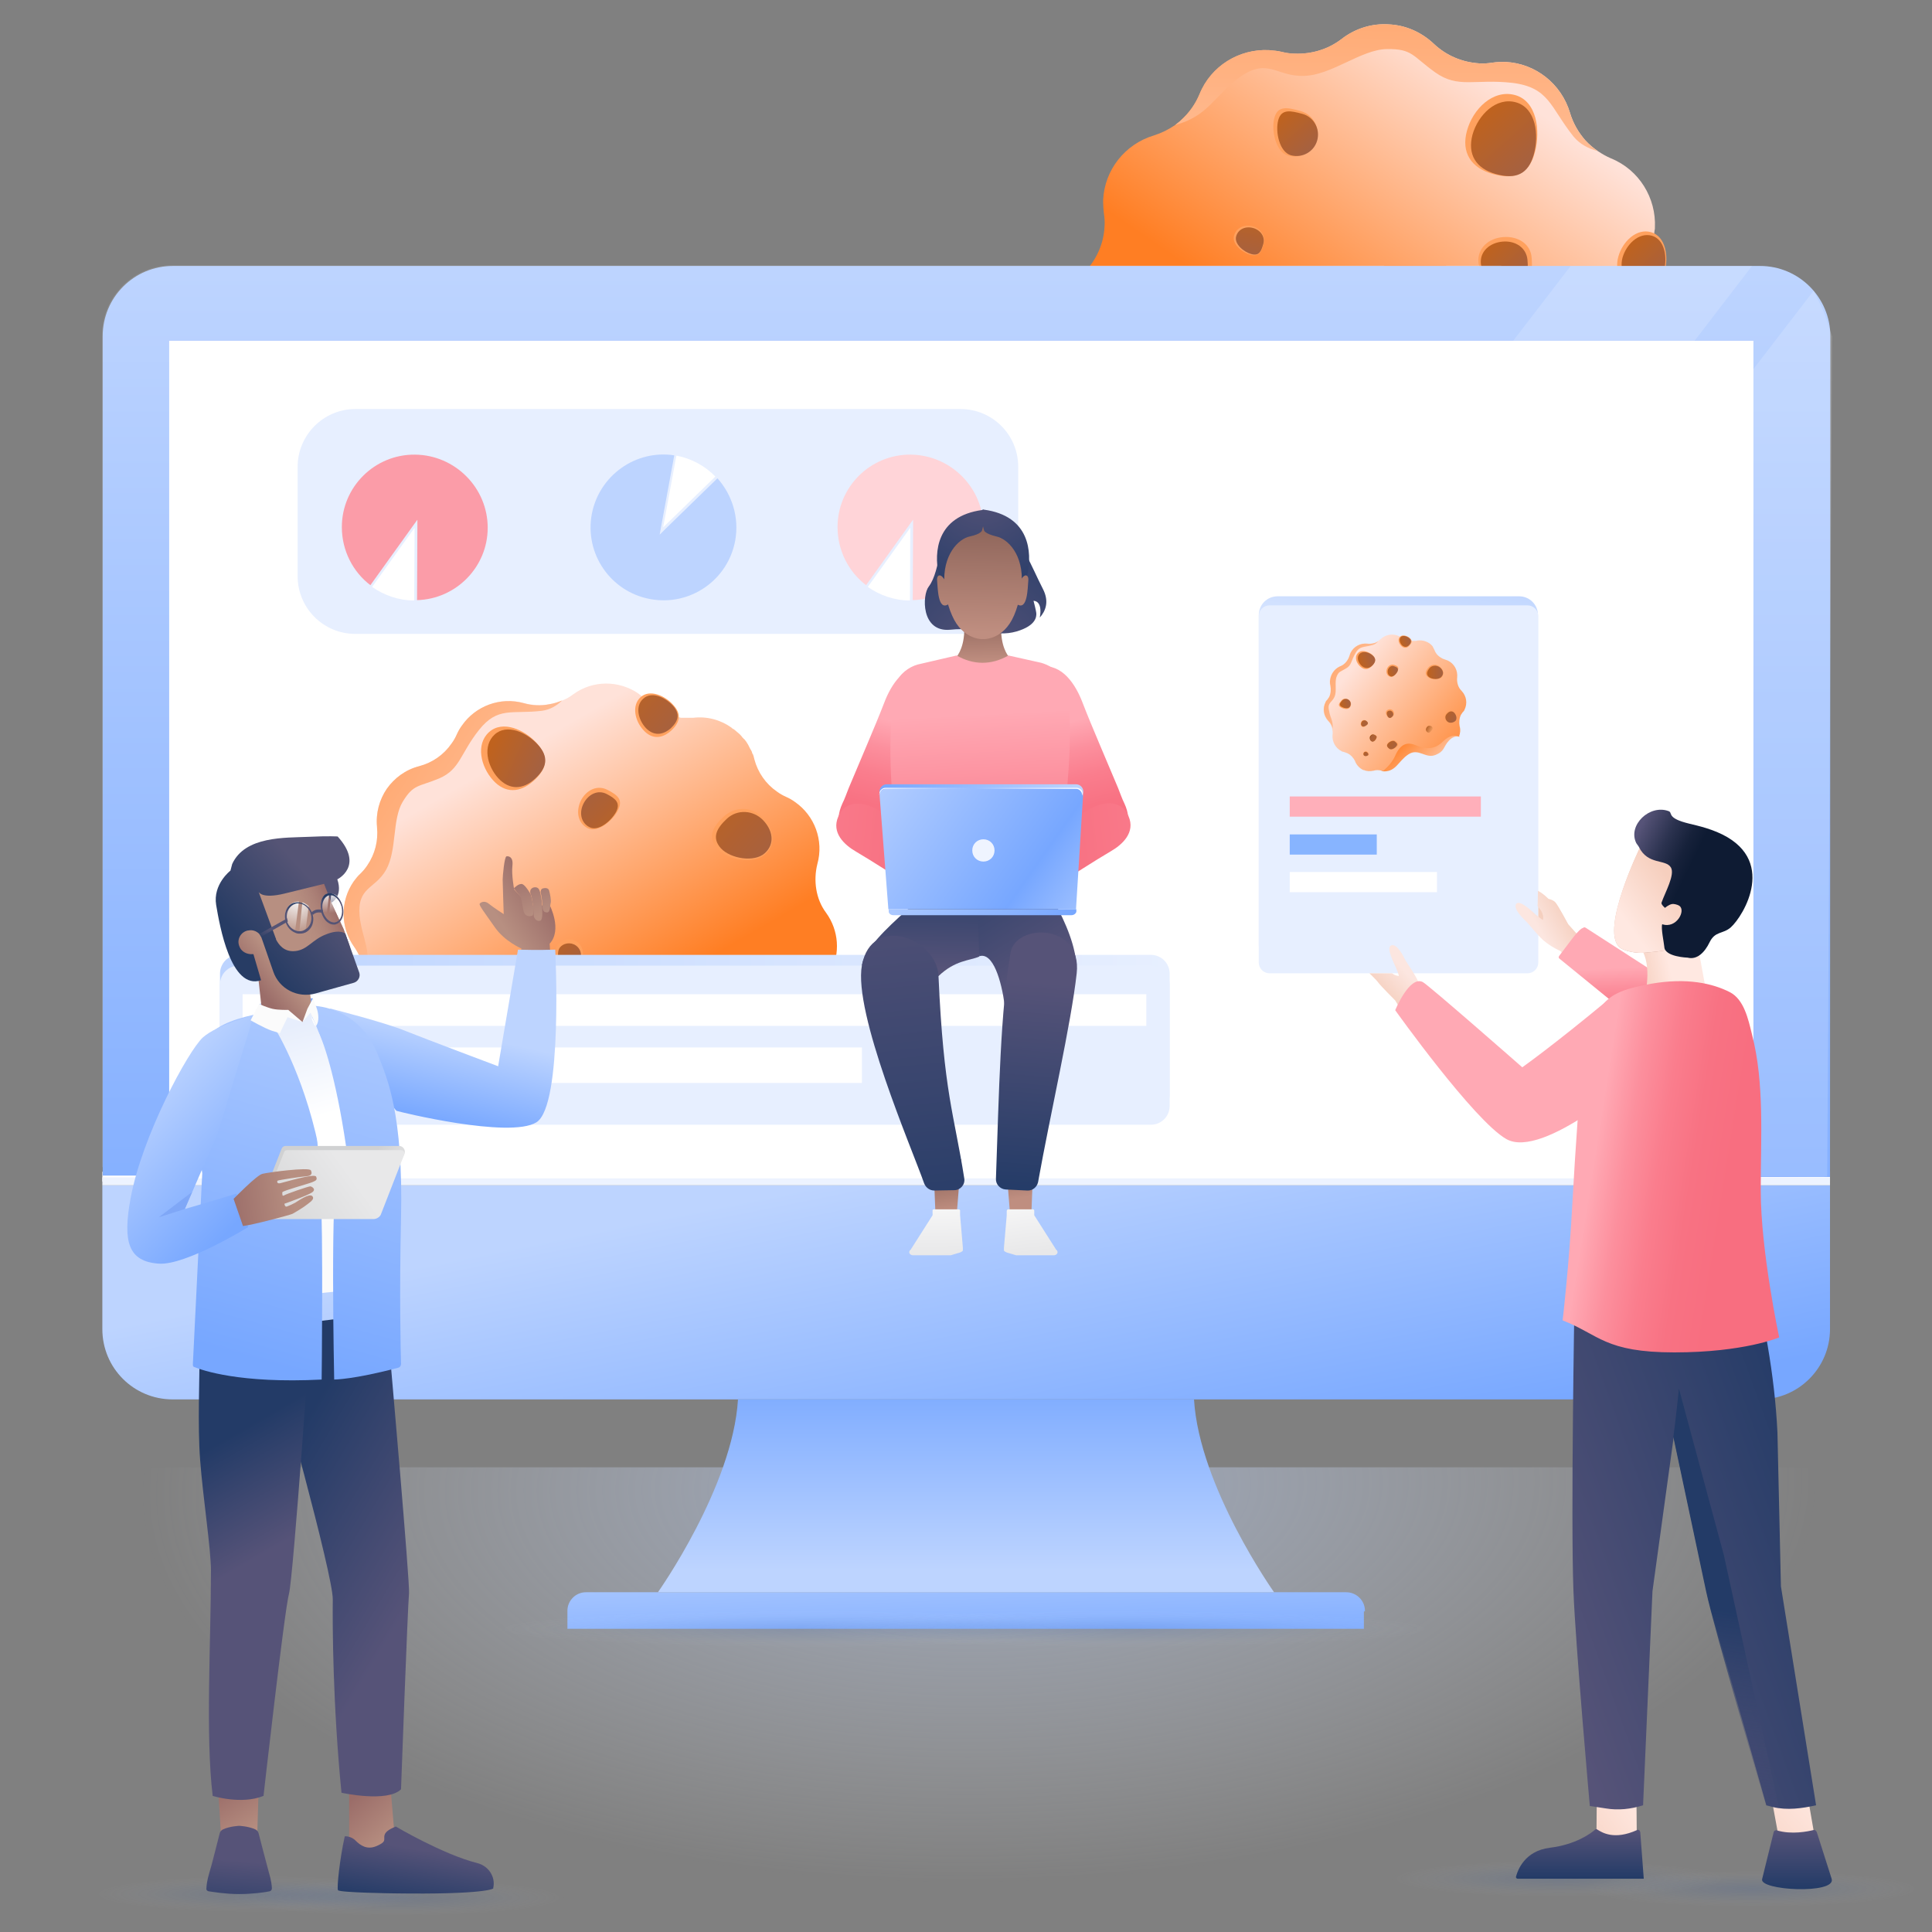 <svg width="555" height="555" viewBox="0 0 555 555" fill="none" xmlns="http://www.w3.org/2000/svg"><rect x="0" y="0" width="555" height="555" fill="#808080" stroke="none"/><g clip-path="url(#clip0)"><path d="M553.6 421.5h-555v133.2h555.1l-.1-133.2z" fill="url(#paint0_radial)"/><path d="M391 183.6s0-7.2-9.5-10.4-13.8.7-23-8.4.1-22.4-12.6-30.6c-12.7-8.2-25.2-5.3-31.4-19.1-6.2-13.8 40.2-39.4 40.2-39.4l74.1 39.9-26.3 57.5-11.5 10.5z" fill="url(#paint1_linear)"/><path d="M306.2 90.9c.2-4.7 2.1-9.3 5.6-13 .1-.1.1-.2.2-.2 3.2-3.5 5.1-8 5.3-12.7.1-1.2 0-2.5-.2-3.8-.1-1-.2-2-.2-3v-.8c.4-8.5 6.2-16 14.6-18.5 2.2-.7 4.2-1.7 6.1-3 .6-.5 1.2-.9 1.8-1.5 2.2-2 4-4.5 5.2-7.4 3.3-8.1 11.4-13 19.9-12.6 1.2.1 2.5.2 3.7.5 1.2.3 2.5.5 3.7.5 4.8.2 9.6-1.2 13.5-4.2 4-3.1 8.8-4.5 13.5-4.2 4.7.2 9.3 2.1 13 5.6 3.6 3.4 8.2 5.3 13 5.6 1.2.1 2.5 0 3.8-.2 1.3-.2 2.5-.2 3.8-.2 8.5.4 16 6.2 18.5 14.6.9 3 2.4 5.6 4.4 7.9 1.1 1.2 2.3 2.2 3.6 3.1 1.2.8 2.4 1.5 3.8 2.1 8.1 3.3 13 11.4 12.6 19.9 0 .3 0 .5-.1.8-.1 1-.2 2-.5 3-.3 1.2-.5 2.4-.5 3.6v.1c-.1 1.2 0 2.3.1 3.5 0 .2 0 .4.1.6 0 .4.1.8.2 1.1.1.3.1.6.2.9 0 .2.1.4.2.6 0 .1.1.3.1.4.1.3.2.5.3.8.1.2.1.4.2.5.1.4.3.7.5 1.1.1.3.2.5.4.8.1.3.3.5.4.8.1.3.3.5.5.8.1.2.3.5.5.7.2.2.3.5.5.7.1.1.1.2.2.3 3.1 4 4.5 8.8 4.2 13.5 0 .3 0 .5-.1.8v.2c0 .2 0 .5-.1.7v.3c0 .2-.1.5-.1.8-.1.7-.3 1.5-.5 2.2v.1c-.1.2-.1.5-.2.7-.1.2-.2.4-.2.7 0 0 0 .1-.1.1l-.3.6c-.1.2-.2.5-.3.7-.1.2-.2.5-.4.7-.1.3-.3.5-.4.8-.1.2-.3.5-.4.7 0 .1-.1.1-.1.2-.1.2-.3.4-.4.7-.2.2-.3.4-.5.6 0 .1-.1.1-.1.2-.2.2-.3.4-.5.6-.2.2-.4.5-.7.7-3.4 3.6-5.3 8.2-5.6 13-.1 1.2 0 2.5.2 3.8.2 1.3.2 2.5.2 3.8-.4 8.5-6.2 16-14.6 18.5-3 .9-5.6 2.4-7.9 4.4-2.2 2-4 4.5-5.2 7.4-3.3 8.1-11.4 13-19.9 12.6-1.2-.1-2.5-.2-3.7-.5-1.2-.3-2.5-.5-3.7-.5-4.8-.2-9.6 1.2-13.5 4.2-3.7 2.8-8.1 4.3-12.4 4.3-.1-4.3-2.3-11.2-14-15.8-18.2-7.1-16.3-24.1-17-30.8-.7-6.7-3.3-15.7-21.9-15.6-8.6 0-16.9-3-23.4-6.3-.1-1.2-.3-2.4-.6-3.5-.7-2.6-1.9-5.1-3.6-7.3-2.6-3.4-4-7.4-4.2-11.5-.6-1.1-.5-1.8-.5-2.4z" fill="url(#paint2_linear)"/><path d="M337.6 35.9c.6-.5 1.2-.9 1.8-1.5 2.2-2 4-4.5 5.2-7.4 3.3-8.1 11.4-13 19.9-12.6 1.2.1 2.5.2 3.7.5 1.2.3 2.5.5 3.7.5 4.8.2 9.6-1.2 13.5-4.2 4-3.1 8.8-4.5 13.5-4.2 4.7.2 9.3 2.1 13 5.6 3.6 3.4 8.2 5.3 13 5.6 1.2.1 2.5 0 3.8-.2 1.3-.2 2.5-.2 3.8-.2 8.5.4 16 6.2 18.5 14.6.9 3 2.4 5.6 4.4 7.9 1.1 1.2 2.3 2.2 3.6 3.1-2.7-.7-5.2-2-7-4.2-6.7-8.4-6.9-14.1-17.6-15.4-10.7-1.2-15.5 1.7-22.1-3-6.6-4.7-6.5-6.8-13.9-6.7-7.4.1-15.8 7.5-23.8 7.7-8 .3-10.5-5.6-18.9.7-7.1 5.4-8.8 10.9-18.1 13.4z" fill="url(#paint3_linear)"/><path d="M421.4 37.6c1.7-6.3 7.5-12 13.8-10.3 6.3 1.7 7.4 10.3 5.7 16.5-1.7 6.3-5.7 7.9-12 6.2-6.3-1.7-9.2-6.2-7.5-12.4zm21.6 81c1.5-5.3 5.7-5.6 11-4.1s8.4 7 6.9 12.3c-1.5 5.3-5.3 8.9-10.7 7.4-5.2-1.5-8.7-10.3-7.2-15.6z" fill="#FFA15E"/><path d="M443.7 119.6c1.3-4.8 5.2-5.1 10.1-3.8 4.8 1.3 7.7 6.4 6.3 11.2-1.3 4.8-4.9 8.1-9.7 6.8-4.8-1.4-8-9.4-6.7-14.2zm21.2-45.9c1.2-4.3 5.2-8.2 9.4-7 4.2 1.2 5.1 7 3.9 11.3-1.2 4.3-3.9 5.4-8.2 4.2-4.3-1.2-6.3-4.2-5.1-8.5z" fill="#FFA15E"/><path d="M466.1 74c1.1-3.8 4.6-7.3 8.4-6.3 3.8 1.1 4.5 6.3 3.5 10.1-1.1 3.8-3.5 4.8-7.3 3.8-3.8-1.1-5.6-3.8-4.6-7.6z" fill="url(#paint4_linear)"/><path d="M401.9 161.6c1.1-3.9 5.1-6.1 8.9-5 3.9 1.1 6.5 3.5 5.5 7.4-1.1 3.9-5.5 7.6-9.3 6.6-3.8-1-6.2-5.2-5.1-9z" fill="url(#paint5_linear)"/><path d="M402.3 162.1c1-3.7 4.8-5.8 8.5-4.8s6.2 3.3 5.2 7-5.2 7.3-8.9 6.2c-3.7-.9-5.8-4.7-4.8-8.4z" fill="url(#paint6_linear)"/><path d="M423 38.7c1.6-5.7 6.8-10.9 12.5-9.3 5.7 1.6 6.7 9.3 5.1 15-1.6 5.7-5.2 7.2-10.9 5.6-5.7-1.6-8.2-5.6-6.7-11.3z" fill="url(#paint7_linear)"/><path d="M354.5 67.7c.6-2.3 3-3.3 5.3-2.7 2.3.6 3.8 2.7 3.2 5-.6 2.3-1.3 3.8-3.7 3.2-2.4-.6-5.5-3.1-4.8-5.5z" fill="#FFA15E"/><path d="M355.1 67.9c.6-2.1 2.7-3 4.9-2.4 2.1.6 3.5 2.5 2.9 4.6-.6 2.1-1.2 3.5-3.4 2.9-2.2-.6-5-2.9-4.4-5.1z" fill="url(#paint8_linear)"/><path d="M366.1 33.8c1-3.6 3.9-2.9 7.5-1.9s5.6 4.7 4.6 8.2c-1 3.6-4.7 5.6-8.2 4.6-3.5-1-4.9-7.3-3.9-10.9z" fill="#FFA15E"/><path d="M367.2 34.5c.9-3.3 3.6-2.7 6.9-1.8 3.3.9 5.2 4.3 4.3 7.6-.9 3.3-4.3 5.2-7.6 4.3-3.3-1-4.5-6.8-3.6-10.1z" fill="url(#paint9_linear)"/><path d="M342.8 109.9c.9-3.2 2.3-5.3 5.5-4.4 3.2.9 7.1 4.4 6.2 7.7-.9 3.2-1.8 5.3-5.1 4.4-3.2-.9-7.5-4.4-6.6-7.7z" fill="url(#paint10_linear)"/><path d="M343 110.1c.8-3 2.1-4.9 5.1-4.1 3 .8 6.5 4.1 5.7 7.1-.8 3-1.7 4.9-4.7 4.1-2.9-.9-6.9-4.1-6.1-7.1z" fill="url(#paint11_linear)"/><path d="M342.8 86.8c-.2-2.5 1.7-4.2 4.2-4.4 2.5-.2 4.6 1.3 4.8 3.7.2 2.5 0 4.1-2.4 4.3-2.6.2-6.4-1.2-6.6-3.6z" fill="url(#paint12_linear)"/><path d="M342.8 86.8c-.2-2.2 1.5-3.8 3.7-3.9 2.2-.1 4.1 1.1 4.3 3.4.2 2.2 0 3.7-2.2 3.9-2.2.2-5.6-1.2-5.8-3.4z" fill="url(#paint13_linear)"/><path d="M424.7 75.3c-.3-4 2.9-6.9 7.2-7.2 4.2-.3 7.9 2 8.1 6.1.3 4 0 6.7-4.2 7.1-4.2.2-10.8-2-11.1-6z" fill="#FFA15E"/><path d="M425.4 75.7c-.3-3.5 2.6-6 6.3-6.3 3.7-.3 6.8 1.8 7.1 5.3.3 3.5 0 5.9-3.6 6.2-3.8.2-9.6-1.7-9.8-5.2z" fill="url(#paint14_linear)"/><path d="M380.6 145.7c-.2-2.2 1.6-3.8 4-4 2.3-.2 4.3 1.1 4.5 3.3.2 2.2 0 3.7-2.3 3.9-2.3.2-6.1-.9-6.2-3.2z" fill="url(#paint15_linear)"/><path d="M380.7 145.9c-.2-2.1 1.5-3.6 3.7-3.8 2.2-.2 4.1 1.1 4.3 3.2.2 2.1 0 3.5-2.2 3.7-2.2.2-5.6-1-5.8-3.1z" fill="url(#paint16_linear)"/><path d="M377.9 93.3c.7-2.7 4-5.8 6.7-5 2.7.7 4.3 3.5 3.5 6.2-.8 2.7-3.5 4.3-6.2 3.5-2.8-.7-4.8-2-4-4.7z" fill="url(#paint17_linear)"/><path d="M378.1 93.8c.6-2.3 3.4-4.9 5.6-4.3 2.2.6 3.6 3 3 5.3-.6 2.3-3 3.6-5.3 3-2.3-.6-3.9-1.8-3.3-4z" fill="url(#paint18_linear)"/><path d="M322.8 84.9c.5-1.7 2.3-2.6 3.9-2.2 1.7.5 2.7 2.2 2.2 3.9-.5 1.7-1.5 3.3-3.2 2.8-1.7-.4-3.4-2.8-2.9-4.5z" fill="url(#paint19_linear)"/><path d="M322.8 85.1c.4-1.5 2-2.3 3.5-1.9 1.5.4 2.3 1.9 1.9 3.4-.4 1.5-1.4 2.9-2.8 2.5-1.4-.4-3.1-2.6-2.6-4z" fill="url(#paint20_linear)"/><path d="M418.3 192.8l-1.3-13.6 5.8-8.2-.6-10.6-1.5 9.5-8.3 5.5-9.9 14.9 15.8 2.5zm25.9-15.6l-2.8-27-10.6-17-3.8-12.8 5.4 12.8 13.5 14.3 5.7 14.1-7.4 15.6z" fill="#fff"/><path d="M49.6 402h455.9c11.2 0 20.2-9.1 20.2-20.2v-41.3H29.4v41.3c0 11.2 9 20.2 20.2 20.2z" fill="url(#paint21_linear)"/><path d="M29.4 338h496.3" stroke="#fff" stroke-width="2.81" stroke-miterlimit="10"/><path d="M386.7 457.4H168.3c-2.9 0-5.3 2.4-5.3 5.3v5.2h228.8v-5h.3v-.2c0-2.9-2.4-5.3-5.4-5.3z" fill="url(#paint22_linear)"/><path d="M525.7 338.2H29.4v2.3h496.3v-2.3z" fill="#EDF3FF"/><path d="M343 402H212c-1.5 25.1-23 55.4-23 55.4h177s-21.5-30.3-23-55.4z" fill="url(#paint23_linear)"/><path opacity=".1" d="M195.5 335.3H29.3V96.4c0-11.2 9-20.2 20.2-20.2h348.2L195.5 335.3zm38.2 0h-15.8L415.5 76.2h15.8L233.7 335.3z" fill="#fff"/><path d="M525.8 96.6c0-11.2-9.1-20.2-20.2-20.2H49.7c-11.2 0-20.2 9-20.2 20.2v241.1l496.2.4.1-241.5z" fill="url(#paint24_linear)"/><path opacity=".16" d="M302.8 337.5h-52.2L451.2 76.4h52.1L302.8 337.5zm134.7 0H325.9L521 83.5l2.9 6 2.4 7.1-1.4 241.4-87.4-.5z" fill="#fff"/><path d="M503.7 97.9H48.6v240.6h455.1V97.9z" fill="#fff"/><path d="M102.1 117.5h173.8c9.2 0 16.6 7.4 16.6 16.6v31.4c0 9.2-7.4 16.6-16.6 16.6H102.1c-9.2 0-16.6-7.4-16.6-16.6v-31.4c0-9.1 7.4-16.6 16.6-16.6z" fill="#E7EFFF"/><path d="M186.8 172.1c11.4 2.1 22.3-5.4 24.4-16.8 1.2-6.7-.9-13.2-5.1-17.9l-15 14.6-1.6 1.6.4-2.2 3.8-20.6c-11.1-1.7-21.6 5.8-23.7 16.9-2.1 11.4 5.4 22.3 16.8 24.4z" fill="#BDD4FF"/><path d="M205.5 136.9c-2.9-3-6.8-5.2-11.2-6l-3.8 20.6 15-14.6z" fill="#fff"/><path d="M261.6 130.6c-11.6-.1-21 9.3-21 20.8 0 6.8 3.2 12.9 8.2 16.7l12.2-17 1.3-1.8v2.2l-.1 20.9c11.2-.3 20.3-9.5 20.3-20.8 0-11.5-9.4-20.9-20.9-21z" fill="#FFD4D8"/><path d="M249.3 168.6c3.4 2.4 7.6 3.9 12.1 3.9l.1-20.9-12.2 17z" fill="#fff"/><path d="M119.2 130.6c-11.6-.1-21 9.3-21 20.8 0 6.8 3.2 12.9 8.2 16.7l12.2-17 1.3-1.8v2.2l-.1 20.9c11.2-.3 20.3-9.5 20.3-20.8 0-11.5-9.4-20.9-20.9-21z" fill="#FB9CA8"/><path d="M106.9 168.6c3.4 2.4 7.6 3.9 12.1 3.9l.1-20.9-12.2 17z" fill="#fff"/><path opacity=".51" d="M234.1 475.6c75.166 0 136.1-3.447 136.1-7.7s-60.934-7.7-136.1-7.7S98 463.647 98 467.9s60.934 7.7 136.1 7.7z" fill="url(#paint25_radial)"/><path opacity=".51" d="M320 475.6c75.166 0 136.1-3.447 136.1-7.7s-60.934-7.7-136.1-7.7-136.1 3.447-136.1 7.7 60.934 7.7 136.1 7.7z" fill="url(#paint26_radial)"/><path d="M436.4 276.8H367c-3 0-5.4-2.4-5.4-5.4v-94.7c0-3 2.4-5.4 5.4-5.4h69.4c3 0 5.4 2.4 5.4 5.4v94.7c.1 3-2.4 5.4-5.4 5.4z" fill="url(#paint27_linear)"/><path d="M438.8 279.6h-74.1c-1.7 0-3.1-1.4-3.1-3.1V177c0-1.7 1.4-3.1 3.1-3.1h74.1c1.7 0 3.1 1.4 3.1 3.1v99.5c0 1.7-1.4 3.1-3.1 3.1z" fill="#E7EFFF"/><path d="M445.3 264.2c-.1-1.1-2-4.9-2.8-5.7-.3-.3-.6.9-.6.9v6.1s3.6 1.4 3.4-1.3z" fill="url(#paint28_linear)"/><path d="M450.8 276.8s-1.4-3.1-2.1-3.4c-.7-.3-2.5-1.1-4.5-2.6-2-1.4-5.1-5.5-5.7-6-.5-.5-4.1-3.8-2.9-5.2 1.1-1.2 4.8 2.5 5.2 2.8.3.3 2.8 2.4 3 2 .3-.3 6.5 2.8 7 5.4.5 2.7 0 7 0 7z" fill="url(#paint29_linear)"/><path d="M450.5 265.5s-3-5.6-3.7-6.3c-.6-.7-2-1-2-1s-1.4-1.5-3-2.3c0 1-.1 4-.1 4.4 1 1.1 1.4 2 1.5 2.5.3.8-.1 2.2-.1 2.2l7.6 11.9 5.5-5-5.7-6.4z" fill="url(#paint30_linear)"/><path d="M485.9 294.5c-.1-2.6.3-5.2 1.2-7.6-12.1-7.8-31.6-20.4-31.6-20.4-.3-.2-.6-.1-.8.1 0 0-.7-.1-3.4 3.5s-3.4 4.5-3.4 4.5c-.2.3-.2.6.1.8l40 32.6c1.6 1.6 3.6 2.6 5.7 3-4.6-4-7.5-9.9-7.8-16.5z" fill="url(#paint31_linear)"/><path d="M485 264.9c1.4 3.2 2.7 6.9 3.6 11.5 0 0 1.8 10.6 2.2 10.4 0 0-6.3 1-18.7 1.1 0 0 2.7-9.1-.2-14.6-3-5.6 8-1.8 8-1.8l5.1-6.6z" fill="url(#paint32_linear)"/><path d="M498.9 251.9l-6.8-12c2.4 1.4 6.2 6 6.8 12z" fill="url(#paint33_linear)"/><path d="M483.8 248.8l5.5 2.3.3 5.4-1.2 9.5c1-8.2-1.3-13.7-4.6-17.2z" fill="url(#paint34_linear)"/><path d="M471.1 243.5l12.7 5.3c3.3 3.5 5.7 9 4.7 17.2l-7 4.5s1.6 1.3-1.8 2.2c-2 .6-5.3.8-7.4 1-1.9.2-5.9-.4-7.2-1.7-5.3-5.3 6-28.5 6-28.5z" fill="url(#paint35_linear)"/><path d="M471.1 243.5l12.7 5.3c3.3 3.5 5.7 9 4.7 17.2l-7 4.5s1.6 1.3-1.8 2.2c-2 .6-5.3.8-7.4 1-1.9.2-5.9-.4-7.2-1.7-5.3-5.3 6-28.5 6-28.5z" fill="url(#paint36_linear)"/><path d="M497.2 266.4c-2.3 2-4.5 1-6.1 4.3-1.4 2.9-3.6 5.1-6.3 4.4 0 0-6.6-.2-6.7-3.1-.1-1.2-1-5.4-.6-6.5 4.1 1.4 6.9-4 4.9-5.3-.6-.4-1.7-.6-2.1-.5-1 .2-2 1.1-2 1.1s-1.2-1-1-1.5c1.1-3.1 3.9-8 2.7-10.1-1.5-2.5-6.6-.6-9.2-5.9 0-.1-.8-1.1-.8-1.2-2.4-5.1 3.9-11.1 9.3-9.1 1.2.4-.3 1.6 3.8 3 2.7.9 5.7 1.2 10.1 3 17.9 7.5 7.6 24.2 4 27.4z" fill="url(#paint37_linear)"/><path opacity=".51" d="M447.8 547.4c39.212 0 71-3.447 71-7.7s-31.788-7.7-71-7.7-71 3.447-71 7.7 31.788 7.7 71 7.7z" fill="url(#paint38_radial)"/><path opacity=".51" d="M503.4 550.3c39.212 0 71-3.447 71-7.7 0-4.252-31.788-7.7-71-7.7s-71 3.448-71 7.7c0 4.253 31.788 7.7 71 7.7z" fill="url(#paint39_radial)"/><path opacity=".51" d="M114 552.8c39.212 0 71-3.447 71-7.7 0-4.252-31.788-7.7-71-7.7s-71 3.448-71 7.7c0 4.253 31.788 7.7 71 7.7z" fill="url(#paint40_radial)"/><path opacity=".51" d="M75.1 551.8c39.212 0 71-3.447 71-7.7 0-4.252-31.788-7.7-71-7.7s-71 3.448-71 7.7c0 4.253 31.788 7.7 71 7.7z" fill="url(#paint41_radial)"/><path d="M481.7 290.1s-4.6 2.7-10.5 2.4c-.4 0 0 .5 0 .5s3.6 32.2 11.2 39.4c6.9 6.6 17.3-1 17.3-1l-7.6-13.8-10.4-27.5z" fill="url(#paint42_linear)"/><path d="M470.1 516.2l.1 12.3h-11.6l.1-11.5 11.4-.8z" fill="url(#paint43_linear)"/><path d="M519.3 516.1l2.2 12.7-10.5-.8-1.9-10.3 10.2-1.6z" fill="url(#paint44_linear)"/><path d="M471.2 526.4l1 13.3H436c-.3 0-.6-.3-.5-.6.5-1.9 2.5-7.4 9.7-8.3 7.4-.9 11.8-4.1 13-5.2.2-.2.5-.2.7 0 1.3.8 4.8 3.1 11.4.1.4-.2.8.1.9.7z" fill="url(#paint45_linear)"/><path d="M452.3 373.5s-1.1 62.7-.3 83.6c.6 15.5 4.7 61.7 4.7 61.7l4.6.7c3.6.6 7.2.2 10.7-.9l2.7-61.5 6.1-44.3 10 46.9 16.6 58.9 1.9.5c4.1 1 8.3.4 12.4-.5l-10.1-62.9-1-44.2c-.4-8.4-1.4-16.7-2.8-24.9l-2.3-12.9-53.2-.2z" fill="url(#paint46_linear)"/><path d="M521 525.7c-1.6.4-6.3 1.4-10.6.1-.4-.1-.8.1-.9.6l-3.3 13.4c-.9 3.3 21.1 4.4 20 0l-4.3-13.5c-.2-.4-.5-.7-.9-.6z" fill="url(#paint47_linear)"/><path d="M496.9 285c4.1 2.1 5.3 7.7 6.4 12.2 3.6 13.9 2.5 29.5 2.5 44.8 0 17.4 5.3 42.2 5.3 42.2s-10.1 4.3-30.1 4.3-21.6-5.1-32.1-9.2c0 0 1.9-16.2 2.8-33.8.8-14.7 2.2-34.7 2.9-40.2 1.1-9 2.5-12.4 5.2-15.9 2.6-3.4 5.2-5.1 14.5-6.8 10.3-1.8 17.7-.1 22.6 2.4z" fill="url(#paint48_linear)"/><path d="M480.7 412.8c.7-5 1.6-13.9 1.6-13.9l12.9 47.8 15.9 72.8-3.8-.8s-14.8-50.4-17.2-61.6c-2.4-11.3-9.4-44.3-9.4-44.3z" fill="url(#paint49_linear)"/><path d="M411.5 290.9s-2.6-2.2-2.6-3c-.1-.7-.3-2.7-1.1-5s-3.7-6.4-4.1-7.1c-.3-.7-2.4-5-4.1-4.2-1.5.7 1 5.3 1.1 5.7.2.4 1.5 3.3 1.1 3.5-.4.2.7 7 3.1 8.2 2.4 1.2 6.6 1.9 6.6 1.9z" fill="url(#paint50_linear)"/><path d="M402.4 280.4s-1.4 0-2.2-.6c-.1-.1-.2-.1-.3-.2h-6.5s2 1.9 2.5 2.6c.5.8 4.9 5.2 4.9 5.2l4.3 7.2 6.3-3.7-9-10.5z" fill="url(#paint51_linear)"/><path d="M471 308.5s-27.7 24.8-38.3 18.7c-9.3-5.3-31.9-37-31.9-37s4.1-10 7.9-8.1c1.6.8 28.6 24.5 28.6 24.5s8.8-6.2 24.8-19.5l8.9 21.4z" fill="url(#paint52_linear)"/><path d="M425.4 228.8h-54.9v5.8h54.9v-5.8z" fill="#FFAFBA"/><path d="M395.5 239.7h-25v5.8h25v-5.8z" fill="#87B4FF"/><path d="M412.8 250.5h-42.3v5.8h42.3v-5.8z" fill="#fff"/><path d="M419.3 211.7s-1.5-.7-3.1 1.1c-1.6 1.7-1.1 3-3.9 4.1-2.8 1.1-4.8-2.1-7.7-.2-2.9 1.9-3.5 4.9-7 4.9s-4.7-12.2-4.7-12.2l15.4-12.1 9.8 11 1.2 3.4z" fill="url(#paint53_linear)"/><path d="M391.6 221.2c-1-.5-1.8-1.3-2.3-2.4v-.1c-.5-1-1.2-1.8-2.2-2.3-.3-.1-.5-.2-.8-.3-.2-.1-.4-.1-.7-.2-.1 0-.1 0-.2-.1-1.8-.9-2.8-2.8-2.6-4.8.1-.5 0-1.1-.1-1.6 0-.2-.1-.4-.1-.5-.2-.7-.6-1.3-1.1-1.8-1.4-1.5-1.7-3.6-.8-5.4.1-.3.3-.5.5-.7.2-.2.3-.5.5-.7.5-1 .6-2.2.4-3.3-.3-1.1-.1-2.3.4-3.3s1.3-1.8 2.4-2.3c1.1-.4 1.9-1.3 2.4-2.3.1-.3.2-.5.3-.8.1-.3.2-.6.3-.8.9-1.8 2.8-2.8 4.8-2.6.7.1 1.4 0 2.1-.2.4-.1.7-.3 1-.5.3-.2.5-.4.8-.6 1.5-1.4 3.6-1.7 5.4-.8.1 0 .1.1.2.1.2.1.4.2.6.4.2.2.5.3.7.4.2.1.5.2.8.3h.1c.1 0 .2 0 .3.1h2.1c1.1-.3 2.3-.1 3.3.4.1 0 .1.1.2.1l.1.1h.1l.1.1c.1.1.3.2.4.3l.1.1.1.1.1.1.1.1.1.1c0 .1.1.1.1.2s.1.1.1.2.1.1.1.2.1.1.1.2.1.1.1.2.1.1.1.2c.4 1.1 1.3 1.9 2.3 2.4.3.1.5.2.8.3.3.1.6.2.8.3 1.8.9 2.8 2.8 2.6 4.8-.1.7 0 1.4.2 2.1.2.7.6 1.3 1.1 1.8 1.4 1.5 1.7 3.6.8 5.4-.1.3-.3.5-.5.7-.2.2-.3.5-.5.7-.5 1-.6 2.2-.4 3.3.3 1 .2 2.1-.2 3-.9-.4-2.6-.6-4.7 1.5-3.2 3.2-6.7 1.3-8.2.8-1.5-.5-3.7-.7-5.4 3.2-.8 1.8-2.2 3.3-3.5 4.4-.3-.1-.5-.2-.8-.2-.6-.1-1.3-.1-1.9.1-1 .2-2 .2-2.8-.2.1.1 0 0-.2 0z" fill="url(#paint54_linear)"/><path d="M382.8 209.4c0-.2-.1-.4-.1-.5-.2-.7-.6-1.3-1.1-1.8-1.4-1.5-1.7-3.6-.8-5.4.1-.3.3-.5.5-.7.2-.2.3-.5.5-.7.5-1 .6-2.2.4-3.3-.3-1.1-.1-2.3.4-3.3s1.3-1.8 2.4-2.3c1.1-.4 1.9-1.3 2.4-2.3.1-.3.2-.5.3-.8.1-.3.2-.6.3-.8.9-1.8 2.8-2.8 4.8-2.6.7.1 1.4 0 2.1-.2.4-.1.7-.3 1-.5-.4.5-.9.9-1.6 1.1-2.4.7-3.7.2-4.9 2.3-1.3 2.2-1.1 3.5-2.7 4.4-1.6 1-2.1.8-2.7 2.3-.7 1.6.1 4.1-.6 5.8-.7 1.7-2.2 1.7-1.6 4.1.3 2.1 1.3 2.9 1 5.2z" fill="url(#paint55_linear)"/><path d="M390.9 191.6c-1.2-1-1.9-2.7-.9-3.9 1-1.2 2.9-.6 4.1.3 1.2 1 1.2 2 .2 3.1-1 1.2-2.2 1.5-3.4.5zm19.3 2.9c-1-.8-.7-1.7.1-2.7.8-1 2.3-1.1 3.3-.3s1.4 2 .6 3c-.8.9-3 .8-4 0z" fill="#FFA15E"/><path d="M410.5 194.5c-.9-.7-.6-1.6.1-2.5.7-.9 2.1-1 3-.3.9.7 1.3 1.8.5 2.7-.7.9-2.7.8-3.6.1z" fill="url(#paint56_linear)"/><path d="M402.7 185.7c-.8-.7-1.3-1.9-.6-2.7.7-.8 2-.4 2.8.2.8.7.8 1.3.1 2.1-.7.9-1.5 1-2.3.4z" fill="#FFA15E"/><path d="M402.9 185.5c-.7-.6-1.1-1.7-.6-2.4.5-.7 1.8-.4 2.5.2.7.6.7 1.2.1 1.9s-1.3.8-2 .3z" fill="url(#paint57_linear)"/><path d="M415.6 207.3c-.7-.6-.8-1.6-.2-2.4.6-.7 1.4-1.1 2.1-.5.7.6 1.1 1.9.5 2.6-.6.8-1.7.9-2.4.3z" fill="#FFA15E"/><path d="M415.8 207.3c-.7-.6-.8-1.6-.2-2.2.6-.7 1.3-1 2-.5.7.6 1.1 1.8.5 2.5-.7.6-1.7.7-2.3.2z" fill="url(#paint58_linear)"/><path d="M391.3 191.4c-1.1-.9-1.7-2.5-.8-3.5.9-1 2.6-.6 3.7.3 1.1.9 1.1 1.8.2 2.8-.9 1-2 1.2-3.1.4z" fill="url(#paint59_linear)"/><path d="M391.2 208.7c-.4-.4-.4-.9-.1-1.4.3-.5.9-.6 1.4-.2.4.4.7.6.3 1.1-.4.4-1.2.9-1.6.5z" fill="#FFA15E"/><path d="M391.3 208.6c-.4-.3-.4-.9-.1-1.3.3-.4.9-.5 1.3-.2s.6.6.3 1c-.4.4-1.1.8-1.5.5z" fill="url(#paint60_linear)"/><path d="M385 203.1c-.7-.5-.3-1.1.3-1.8.5-.7 1.5-.8 2.2-.2.7.5.8 1.5.2 2.2-.6.7-2 .3-2.7-.2z" fill="#FFA15E"/><path d="M385.2 202.9c-.6-.5-.2-1 .3-1.6.5-.6 1.4-.7 2-.2.6.5.7 1.4.2 2-.5.6-1.8.3-2.5-.2z" fill="url(#paint61_linear)"/><path d="M399.1 215.1c-.6-.5-.9-1-.4-1.6.5-.6 1.6-1.1 2.2-.6.6.5 1 .9.5 1.5s-1.7 1.2-2.3.7z" fill="#FFA15E"/><path d="M399.1 215.1c-.6-.5-.9-.9-.4-1.5s1.5-1 2-.6c.6.5.9.8.4 1.4-.5.6-1.4 1.1-2 .7z" fill="url(#paint62_linear)"/><path d="M394.1 213c-.5-.2-.7-.8-.6-1.3.2-.5.7-.9 1.2-.7.5.2.9.4.7.9-.1.6-.7 1.3-1.3 1.1z" fill="url(#paint63_linear)"/><path d="M394.2 213c-.5-.2-.7-.7-.5-1.2.2-.5.6-.8 1.1-.6.5.2.8.3.6.8-.2.5-.8 1.1-1.2 1z" fill="url(#paint64_linear)"/><path d="M399.3 194.4c-.9-.3-1.2-1.3-.9-2.2.3-.9 1.2-1.5 2.1-1.2.9.3 1.4.6 1.1 1.5-.3 1-1.4 2.2-2.3 1.9z" fill="#FFA15E"/><path d="M399.5 194.3c-.8-.3-1-1.1-.8-1.9.3-.8 1-1.3 1.8-1 .8.3 1.3.5 1 1.4-.3.7-1.3 1.8-2 1.5z" fill="url(#paint65_linear)"/><path d="M410.2 210.4c-.5-.2-.7-.7-.5-1.2.2-.5.6-.8 1.1-.7.5.1.8.3.6.9-.2.6-.7 1.2-1.2 1z" fill="url(#paint66_linear)"/><path d="M410.3 210.4c-.5-.2-.6-.7-.5-1.1.2-.5.6-.8 1.1-.6.5.2.8.3.6.8-.2.4-.8 1-1.2.9z" fill="url(#paint67_linear)"/><path d="M398.8 206.1c-.5-.4-.9-1.4-.5-1.9s1.2-.6 1.7-.2c.5.4.6 1.2.2 1.7-.4.5-.9.8-1.4.4z" fill="#FFA15E"/><path d="M398.9 206.1c-.4-.3-.7-1.2-.4-1.6.3-.4 1-.5 1.4-.1.4.4.5 1 .1 1.4-.4.4-.7.6-1.1.3z" fill="url(#paint68_linear)"/><path d="M391.9 217.1c-.3-.3-.4-.7-.1-1 .3-.3.7-.4 1-.1.3.3.6.6.3 1-.2.2-.9.3-1.2.1z" fill="#FFA15E"/><path d="M391.9 217.1c-.3-.2-.3-.6-.1-.9.2-.3.6-.3.9-.1.3.2.5.6.3.8-.2.3-.8.4-1.1.2z" fill="url(#paint69_linear)"/><path d="M217.9 282.1l-19.7-29.8-58.8 33.7s-.1 2.7-.2 6.7c26.2-4.1 52.4-7.2 78.7-10.6z" fill="url(#paint70_linear)"/><path d="M104.6 278.9c.1.6.2 1.2.2 1.9.1 1.8-.1 3.6-.6 5.4-1.3 4.8-.4 9.7 2.2 13.5 2.7-1.4 5.6-2.5 8.6-3 41-7.4 82.4-11.6 123.6-17.4 2.8-5.4 2.4-12-1.3-17.1-1.5-2-2.4-4.3-2.8-6.7-.4-2.4-.3-4.9.3-7.3 1.9-6.8-.8-13.9-6.4-17.8-.8-.6-1.7-1.1-2.6-1.5-.9-.4-1.8-.9-2.6-1.5-3.2-2.2-5.5-5.5-6.5-9.3-.1-.3-.1-.5-.2-.8-.1-.2-.1-.4-.2-.6 0-.1 0-.1-.1-.1-.1-.2-.2-.4-.2-.6l-.3-.6s0-.1-.1-.1l-.3-.6-.3-.6c-.1-.2-.2-.4-.3-.5-.1-.2-.2-.3-.3-.5-.1-.1-.2-.3-.3-.4l-.1-.1c-.1-.2-.2-.3-.4-.4-.1-.2-.2-.3-.4-.4v-.1c-.4-.5-.8-.9-1.3-1.3-.2-.1-.3-.3-.5-.4l-.2-.2c-.1-.1-.3-.2-.4-.3 0 0-.1-.1-.2-.1-.2-.1-.3-.2-.5-.4-3.1-2.2-7-3.3-11-2.8H196c-.2 0-.5 0-.7-.1-.3 0-.6-.1-1-.2-.1 0-.3-.1-.4-.1-.2 0-.4-.1-.6-.2-.1 0-.2-.1-.3-.1-.1 0-.3-.1-.4-.1-.2-.1-.4-.1-.7-.2l-.9-.3c-.2-.1-.3-.1-.4-.2-.9-.4-1.7-.9-2.5-1.4 0 0-.1 0-.1-.1-.8-.6-1.5-1.2-2.2-1.9-.6-.6-1.2-1.1-1.8-1.6-.2-.1-.3-.2-.5-.4-5.6-3.9-13.2-4-18.9.2-.9.7-2 1.3-3 1.7-1.2.5-2.4.9-3.7 1.1-2.4.4-4.9.3-7.3-.3-6.8-1.9-13.9.8-17.8 6.4-.6.8-1.1 1.7-1.5 2.6-.4.9-.9 1.8-1.5 2.6-2.2 3.2-5.5 5.5-9.3 6.5-3.9 1-7.2 3.4-9.3 6.5-2.2 3.1-3.3 7-2.8 11 .4 3.9-.6 7.8-2.8 11-.6.8-1.2 1.6-1.9 2.3-.7.7-1.4 1.5-2 2.3-3.9 5.6-4 13.2.2 18.9 1.3 2.1 2.3 4.4 2.7 6.8z" fill="url(#paint71_linear)"/><path d="M104.8 280.7c0-.6-.1-1.2-.2-1.9-.4-2.4-1.4-4.7-2.8-6.7-4.1-5.7-4.1-13.3-.2-18.9.6-.8 1.2-1.6 2-2.3.7-.7 1.4-1.5 1.9-2.3 2.2-3.2 3.2-7.1 2.8-11-.4-4 .7-7.9 2.8-11 2.2-3.1 5.4-5.5 9.3-6.5 3.8-1 7.1-3.3 9.3-6.5.6-.8 1.1-1.7 1.5-2.6.4-.9.9-1.8 1.5-2.6 3.9-5.6 11-8.3 17.8-6.4 2.4.7 4.9.8 7.3.3 1.3-.2 2.5-.6 3.7-1.1-1.6 1.6-3.6 2.7-5.9 3-8.6 1-12.6-1.3-18 5.5s-5.4 11.3-11.4 13.9c-6 2.5-7.4 1.6-10.5 6.7-3.1 5.1-1.6 13.9-4.8 19.6-3.2 5.6-8.3 4.8-7.6 13.2.7 6.7 3.8 10.2 1.5 17.6z" fill="url(#paint72_linear)"/><path d="M141.6 224.1c-3.5-3.9-5-10.3-1.1-13.8s10.2-.7 13.7 3.2c3.5 3.9 3 7.3-.9 10.8-3.9 3.5-8.2 3.7-11.7-.2zm64.5 19.7c-3-3.3-1.4-6.3 1.9-9.3 3.3-3 8.3-2.8 11.3.5s3.8 7.4.5 10.4c-3.2 3-10.7 1.7-13.7-1.6z" fill="#FFA15E"/><path d="M207.1 243.7c-2.7-3-1.3-5.7 1.7-8.5s7.6-2.5 10.4.4c2.8 2.9 3.5 6.8.5 9.5s-9.8 1.6-12.6-1.4z" fill="url(#paint73_linear)"/><path d="M184.8 209.7c-2.4-2.6-3.4-7-.8-9.4 2.6-2.4 7-.5 9.4 2.2 2.4 2.6 2 5-.6 7.4-2.7 2.4-5.6 2.5-8-.2z" fill="#FFA15E"/><path d="M185.5 209.1c-2.2-2.4-3.1-6.3-.7-8.4 2.4-2.2 6.2-.4 8.4 1.9 2.2 2.4 1.8 4.4-.5 6.6-2.4 2.1-5 2.2-7.2-.1z" fill="url(#paint74_linear)"/><path d="M225.4 281c-2.1-1.9-4.8-1.1-7 .9 2.3-.2 4.7-.5 7-.9z" fill="url(#paint75_linear)"/><path d="M225.1 281.1c-1.7-1.2-3.8-.7-5.6.8 1.9-.3 3.8-.6 5.6-.8z" fill="url(#paint76_linear)"/><path d="M143.1 223.5c-3.2-3.5-4.5-9.3-1-12.5 3.5-3.2 9.2-.6 12.4 2.9 3.2 3.5 2.7 6.6-.8 9.8-3.5 3.2-7.4 3.3-10.6-.2z" fill="url(#paint77_linear)"/><path d="M133.8 282.7c-1.3-1.4-1-3.4.4-4.8 1.4-1.3 3.5-1.5 4.8 0 1.3 1.4 2 2.5.6 3.9-1.5 1.3-4.5 2.4-5.8.9z" fill="url(#paint78_linear)"/><path d="M134.1 282.4c-1.2-1.3-.9-3.1.4-4.4 1.3-1.2 3.2-1.3 4.4 0 1.2 1.3 1.9 2.3.6 3.5-1.3 1.2-4.1 2.2-5.4.9z" fill="url(#paint79_linear)"/><path d="M168.8 237.9c-2.9-1.5-3.4-4.9-1.9-8 1.6-3 4.7-4.5 7.6-3 2.9 1.5 4.6 2.8 3 5.9-1.5 3-5.9 6.6-8.7 5.1z" fill="#FFA15E"/><path d="M169.3 237.6c-2.5-1.3-3-4.3-1.6-6.9 1.4-2.6 4.1-3.9 6.6-2.6 2.5 1.3 4 2.5 2.7 5.1-1.4 2.6-5.1 5.8-7.7 4.4z" fill="url(#paint80_linear)"/><path d="M161.2 277.6c-1.5-1.7-2.3-5.2-.6-6.7 1.7-1.5 4.2-1.4 5.8.2 1.5 1.7 1.4 4.2-.2 5.8-1.8 1.5-3.5 2.4-5 .7z" fill="#FFA15E"/><path d="M161.6 277.6c-1.3-1.4-1.9-4.4-.5-5.7 1.4-1.3 3.6-1.2 4.9.2 1.3 1.4 1.2 3.6-.2 4.9-1.5 1.3-2.9 2-4.2.6z" fill="url(#paint81_linear)"/><path d="M233.4 280l-7.5-4.2 5.2 4.5c.7-.1 1.5-.2 2.3-.3z" fill="#fff"/><path d="M330.6 320h-262c-3 0-5.4-2.4-5.4-5.4v-34.9c0-3 2.4-5.4 5.4-5.4h262c3 0 5.4 2.4 5.4 5.4v34.9c0 3-2.4 5.4-5.4 5.4z" fill="url(#paint82_linear)"/><path d="M330.6 323.1h-262c-3 0-5.4-2.4-5.4-5.4v-34.9c0-3 2.4-5.4 5.4-5.4h262c3 0 5.4 2.4 5.4 5.4v34.9c0 3-2.4 5.4-5.4 5.4z" fill="#E7EFFF"/><path d="M329.3 285.6H69.7v9.1h259.6v-9.1zm-81.7 15.3H69.7v10.2h177.9v-10.2z" fill="#fff"/><g opacity=".7"><mask id="a" style="mask-type:alpha" maskUnits="userSpaceOnUse" x="263" y="249" width="38" height="4"><path opacity=".7" d="M300.8 251.5c0 .8-8.4 1.4-18.7 1.3-10.3-.1-18.6-.9-18.6-1.7 0-.8 8.4-1.4 18.7-1.3 10.3.1 18.6.9 18.6 1.7z" fill="url(#paint83_radial)"/></mask><g mask="url(#a)"><path opacity=".7" d="M300.8 251.5c0 .8-8.4 1.4-18.7 1.3-10.3-.1-18.6-.9-18.6-1.7 0-.8 8.4-1.4 18.7-1.3 10.3.1 18.6.9 18.6 1.7z" fill="url(#paint84_radial)"/></g></g><path d="M296.9 332.6l-.6 15.6-6.2-.1-1.2-15.1 8-.4z" fill="url(#paint85_linear)"/><path d="M289.2 347.9v1.2l-.8 9.3v.6c-.1.5.5.6.8.8l2.7.8h10.8c.6 0 1.1-.4 1.1-.9 0-.2-.1-.5-.4-.7l-6.3-9.9v-1.4c0-.2-.2-.3-.4-.3h-7c-.3 0-.5.2-.5.5z" fill="url(#paint86_linear)"/><path d="M268.1 332.6l.6 15.6 6.2-.1 1.2-15.1-8-.4z" fill="url(#paint87_linear)"/><path d="M275.8 347.9v1.2l.8 9.3v.6c.1.5-.5.6-.8.8l-2.7.8h-10.8c-.6 0-1.1-.4-1.1-.9 0-.2.1-.5.4-.7l6.3-9.9v-1.4c0-.2.2-.3.4-.3h7c.3 0 .6.2.5.5z" fill="url(#paint88_linear)"/><path d="M269.1 251.7c4.4 1-20.2 16.5-21.5 25.6l22 3.1c4.8-4.6 8.9-4.4 11.7-5.6l.8-24.2s-18.3-.1-13 1.1z" fill="url(#paint89_linear)"/><path d="M296.7 251.7c3.3.3 15.6 22 11.7 29.5l-19.8 7.5c-.9-6.8-3.3-15.3-7.3-14l-.8-24.2 16.2 1.2z" fill="url(#paint90_linear)"/><path d="M290.3 273.7c-2.9 16.7-3.3 39.6-4.2 64.9-.1 1.6 1.2 3 2.8 3.1 1.9.1 4.3.2 6.2.3 1.5.1 2.8-1 3.1-2.4 3.5-19.5 9.5-45.5 11.1-60 1.6-14.5-17.6-14.4-19-5.9z" fill="url(#paint91_linear)"/><path d="M269.6 280.4c1.5 33.7 4.5 39.6 7.4 58.1.3 1.8-1.1 3.4-2.9 3.4-1.8 0-4.1.1-5.7.1-1.3 0-2.4-.8-2.9-2-3.6-10.2-20.4-49-17.9-62.7 2.8-15 21.6-7.7 22 3.1z" fill="url(#paint92_linear)"/><path d="M287.6 181.4c-.1-2.9-2.8-3-5.3-2.4-2.5-.6-5.2-.5-5.3 2.4-.2 5.5-2.5 7.6-2.5 7.6 1.1 1.9 4.3 3.1 7.8 2.9 3.4.1 6.7-1 7.8-2.9 0 0-2.3-2.1-2.5-7.6z" fill="url(#paint93_linear)"/><path d="M309 235.6c.1.1.1.3.2.4 2.5 5 7.3 6.7 11.3 5.1 2.8-1.2 5-4.9 2.5-10.3-.7-1.4-1.2-2.9-1.8-4.4-2.7-6.5-7.7-18-10.2-24.5-2-5.3-5.9-11.3-12-10.4-7.3 1.1-5.9 9.3-4.4 13.5 1.4 4.5 11.3 24.4 14.4 30.6z" fill="url(#paint94_linear)"/><path d="M256 235.6c-.1.1-.1.3-.2.4-2.5 5-7.3 6.7-11.3 5.1-2.8-1.2-5-4.9-2.5-10.3.7-1.4 1.2-2.9 1.8-4.4 2.7-6.5 7.7-18 10.2-24.5 2-5.3 5.9-11.3 12-10.4 7.3 1.1 5.9 9.3 4.4 13.5-1.4 4.5-11.3 24.4-14.4 30.6z" fill="url(#paint95_linear)"/><path d="M299.1 190.4l-9.4-2.1c-4.9 2.8-10 2.8-14.9 0l-11.2 2.6c-2.5.7-5.4 2.8-6 5.3-5.2 21.8 2.4 60.4 2.4 60.4l22.2.7H302s8-38.5 4.4-59.4c-.4-3.7-3.6-6.4-7.3-7.5z" fill="url(#paint96_linear)"/><path d="M293.6 246.1c-.1.1-.2.1-.3.2-3.2 2.3-3.5 6.2-1.4 9.1 1.5 2.1 4.7 3.5 8.2 1 .9-.7 1.9-1.2 2.8-1.8 4.3-2.6 11.8-7.5 16.1-10 3.5-2 7.2-5.5 5.2-10.1-2.3-5.5-8.2-3.7-11-2.2-2.9 1.5-15.7 10.9-19.6 13.8z" fill="url(#paint97_linear)"/><path d="M271.4 246.2c.1.1.2.1.3.2 3.2 2.3 3.5 6.2 1.4 9.1-1.5 2.1-4.7 3.5-8.2 1-.9-.7-1.9-1.2-2.8-1.8-4.3-2.6-11.8-7.5-16.1-10-3.5-2-7.2-5.5-5.2-10.1 2.3-5.5 8.2-3.7 11-2.2 2.9 1.5 15.7 10.9 19.6 13.8z" fill="url(#paint98_linear)"/><path d="M307 259.9h-50.1l-4.2-32.3c-.2-1.2.8-2.3 2-2.3h54.4c1.3 0 2.2 1.1 2.1 2.3l-4.2 32.3z" fill="url(#paint99_linear)"/><path d="M309.1 261.2h-53.9l-2.5-32.5c-.1-1.1.7-2.1 1.8-2.1H309c1.2 0 2.2 1.1 2.1 2.3l-2 32.3z" fill="url(#paint100_linear)"/><path d="M307.8 262.9h-51.2c-.7 0-1.3-.5-1.3-1v-.7h53.9v.7c-.1.5-.7 1-1.4 1z" fill="url(#paint101_linear)"/><path d="M310.7 227c-.4-.4-.9-.7-1.5-.7h-54.7c-.6 0-1.1.2-1.5.7-.4.4-.4 1-.4 1.6v-.1c.1-.7.3-1 .6-1.4.3-.4.8-.5 1.2-.5h54.7c.4 0 .9.1 1.2.5.3.3.5.6.6 1.4v.1c.2-.6.1-1.2-.2-1.6z" fill="url(#paint102_linear)"/><path d="M282.5 247.5c1.8 0 3.2-1.4 3.2-3.2 0-1.8-1.4-3.2-3.2-3.2-1.8 0-3.2 1.4-3.2 3.2 0 1.8 1.4 3.2 3.2 3.2z" fill="#EFF4FF"/><path d="M270.1 158.7c-.8 3.6-1.5 7.4-3.3 9.8-1.9 2.4-2.3 13.2 6.2 12.4 8.5-.9 12.7 2.3 19 .5 5.8-1.7 5.7-4.4 5.7-5.1 0-.7-.8-3.7-.8-3.7s2.7-.2 1.8 4.8c1.6-1.8 2.8-4.5.9-8.2-1.9-3.7-3-6.5-5.1-10.3-2.2-4-24.4-.2-24.4-.2z" fill="url(#paint103_radial)"/><path d="M293.7 160.8l-2.5-6.4-7.6-3.8-.9.4h-.7l-.9-.4-7.6 4-2.5 6.2s-.7 8.8 2.5 16c3.1 7.2 8.9 6.8 8.9 6.8s5.8.4 8.9-6.8c3.1-7.2 2.4-16 2.4-16z" fill="url(#paint104_linear)"/><path d="M282.6 146.4s-.1 0 0 0c-.1-.1-.1-.1-.2 0h-.2v.1c-13.4 1.8-13.8 12.4-12.6 18.2.6 2.8 1.7 3.3 1.7 3.3-.6-8.6 4-13.2 7.3-13.9 3.3-.7 3.5-1.7 3.5-1.7.1-.4.2-.7.3-1.2.1.4.2.9.3 1.2 0 0 .2.9 3.5 1.7 3.3.7 7.9 5.2 7.3 13.9 0 0 1-.6 1.7-3.3 1.2-5.9.8-16.5-12.6-18.3z" fill="url(#paint105_radial)"/><path d="M270.8 165.8c-.2-.2-.6-.6-1-.5-.3.1-.7.4-.6 1.5.2 2.1.2 8.7 3.2 6.8 2.7-1.7-.6-6.6-1.6-7.8z" fill="url(#paint106_linear)"/><path d="M293.8 165.8c.2-.2.6-.6 1-.5.3.1.7.4.6 1.5-.2 2.1-.2 8.7-3.2 6.8-2.7-1.7.7-6.6 1.6-7.8z" fill="url(#paint107_linear)"/><path d="M149.8 272.5s-4.9-2.1-7.7-6.2c-2.8-4-4.6-6.3-4.3-6.7.3-.4 1.4-1 2.6 0 1.2 1 4.3 3 4.3 3s-.3-8.8-.3-9.9c0-1.1.5-6.6 1.1-6.7.6-.1 2 .1 1.7 2.7-.3 2.6.5 6.8.5 6.8l4.4 4.8 5.8-.3s3.7 7.1 0 11.1l.5 8-9.7-1.2 1.1-5.4z" fill="url(#paint108_linear)"/><path d="M147.6 255.2s1.5-1.6 2.5-1.2c.9.4 2.2 2.6 2.4 3 .2.5 1.4 5.8.3 6.1-1.1.3-2.1-.1-2.4-1.4-.3-1.3-.7-3.9-.9-4.1-.2-.2-1.9-2.4-1.9-2.4z" fill="url(#paint109_linear)"/><path d="M153.1 255s1.3-.5 1.8.6.8 3.4.8 4.2c0 .8.4 4.4-.5 4.7-.9.3-1.9-.5-1.9-1.8 0-1.4-.5-5.3-.8-5.7-.2-.4-.5-1.5.6-2z" fill="url(#paint110_linear)"/><path d="M156 255.2s1.3-.4 1.7.5c.3.9.7 3.1.5 3.7-.2.6-.1 2.7-1 2.7s-1.4-.3-1.4-2.3c-.1-2-.5-3.5-.5-3.5s0-1 .7-1.1z" fill="url(#paint111_linear)"/><path d="M148.8 272.8s5.7.2 10.7 0c0 0 2.3 44.8-5.4 49.6-7.7 4.8-39.8-3.1-40.2-3.3-.5-.2-15.9-21.8-15.9-21.8l-3.2-7.6s15.8 4 21.8 6.5c6 2.4 26.5 10.1 26.5 10.1l5.7-33.5z" fill="url(#paint112_linear)"/><path d="M100.3 513.6v19h13.5l-1.9-22.5-11.6 3.5z" fill="url(#paint113_linear)"/><path d="M79.1 393.2s16.6 59.1 16.5 66.3c-.1 7.2 0 30.3 2.5 55.5 0 0 13.2 2.9 17.1-1 0 0 1.9-52.2 2.3-56.3.3-2.8-5.5-68.7-5.5-68.7l-11.4-10.6-12.8 1.6-8.7 13.2z" fill="url(#paint114_linear)"/><path d="M63.7 530.5h10.1l.5-17-11.6 1 1 16z" fill="url(#paint115_linear)"/><path d="M62.9 374.2s-5.7 0-5.6 14c.1 7.3-.6 21 .2 31.3.8 10.7 3.1 25.4 3.1 31.7 0 20.4-1.6 47.5.5 64.7 0 0 8.2 2.6 14.6 0 0 0 6-53.2 7.3-58 1.3-4.8 6.5-80.2 6.5-80.2l-26.6-3.5z" fill="url(#paint116_linear)"/><path d="M60.1 538.1c.8-2.5 2.4-9.2 3-11.4.1-.5.5-1 1-1.2 2-.9 4.6-1 4.6-1s2.6.1 4.6 1c.5.2.9.7 1 1.2.6 2.3 2.3 8.9 3 11.4.6 2 .8 3.6.8 4.4 0 .4-.3.7-.6.8-1.4.3-4.9.8-8.8.8-3.9 0-7.4-.6-8.8-.8-.4-.1-.7-.4-.6-.8 0-.8.2-2.4.8-4.4z" fill="url(#paint117_linear)"/><path d="M99 527.7c0-.1.2-.3.3-.2.5 0 1.8.2 2.8 1.2 1.4 1.4 3.3 2.8 6.1 1.6 2.7-1.2 2.1-1.6 2.2-2.8.1-1.1 1.1-1.9 3.3-2.8 0 0 13.5 8 23.4 10.5 3.2.8 5.3 3.9 4.6 7.1v.2s-2 1.8-28.7 1.4c0 0-15.3-.2-15.9-.9-.4-.6.5-9 1.9-15.3z" fill="url(#paint118_linear)"/><path d="M104.1 321.1l-13.3 4.2-7.9 13.6-4 33.9 22.7-2.3 2.5-49.4z" fill="#FBFBFB"/><path d="M55.8 392.7c2.2.9 13.1 4.8 36.6 3.6 0 0 .5-42.3-.3-54.9-1.2-18.5-3.8-51.7-3.8-51.7s-20.3.5-27.2 6.7c-6.6 5.9-4.8 29.6-3 40.6l-2.7 55c0 .4.1.6.4.7z" fill="url(#paint119_linear)"/><path d="M89.9 286.8s-4-.4-7.6 0c-3.6.4-7.8 1.6-7.8 1.6v4.6s4.9 1.4 8.7.9c3.8-.6 7.2-2.8 7.2-2.8l-.5-4.3z" fill="url(#paint120_linear)"/><path d="M97.1 337.5c-2.3 1.2-1.1 58.8-1.1 58.8s5.6 0 18.4-3.4c.5-.1.8-.6.8-1.1-.1-3.8-.5-19.8 0-41.8.7-30.2-4.1-40.5-6.4-46.4-5.7-15.2-19.6-14.7-19.6-14.7l-1 1.3c4.7 3.8 14.4 44.5 8.9 47.3z" fill="url(#paint121_linear)"/><path d="M89.8 292.2s-1.1-.4 1.3 3.6c1.6 2.6 5.3 13.1 8.3 33.4.6 4.1-2.3 8.3-2.3 8.3l-5.6-8.3c-4.6-21.7-12.9-34.4-12.9-34.4l4.3-2.9c1.3-.1 1.8 1.4 3 1 .2-.1.8.7 1 .6.2 0 .2-.5.3-.5.5-.1 1.7-2.7 2.1-2.9l.5 2.1z" fill="url(#paint122_linear)"/><path d="M73.8 277.3l1.8 16.3.3.1c3.4 1.2 4.1-4.2 11-.1.5-.7 2-5.3 2.9-1.4l-2-19.3-14.8 1.5.8 2.9z" fill="url(#paint123_linear)"/><path d="M73.3 278.6l-6.9-6.2s1.3-7.3.8-7.6c-.5-.4 6.8-13.1 6.8-13.1l22.7-2-1.5 9.6 3.5 7.6 1.4 3.9c1 2.3.3 5.1-1.7 6.6l-8.2 6.4-16.9-5.2z" fill="url(#paint124_linear)"/><path d="M73.3 278.6l-6.9-6.2s1.3-7.3.8-7.6c-.5-.4 6.8-13.1 6.8-13.1l22.7-2-1.5 9.6 3.5 7.6 1.4 3.9c1 2.3.3 5.1-1.7 6.6l-8.2 6.4-16.9-5.2z" fill="url(#paint125_linear)"/><path d="M62.1 260c-1-6 4.1-9.9 4.1-9.9l.5-1.9c3.7-8.1 15.4-7.5 21.7-7.8 6.3-.3 8.6-.1 8.6-.1 7.7 8.5-.1 12.3-.1 12.3 1.7 5-1.7 6.7-1.7 6.7l-2.1-5.4s-4.8 1.2-11.4 2.8c-6.6 1.6-7.4-.5-7.4-.5l4.9 13.3c.1.1.1.3.1.4.7 1.3 2.2 3.7 5.6 3.3 3.5-.4 4.8-3.3 8.8-4.8 4-1.6 5.5-.2 5.5-.2l4 11.2c.4 1.2-.3 2.5-1.5 2.9l-11.1 3.1c-5.1 1.4-10.4-1.3-12.1-6.3l-3.3-9.5c-.1-.3-.2-.5-.3-.8-.8-1.2-2.2-1.8-3.6-1.5h-.1c-2 .4-3.2 2.5-2.5 4.4.5 1.6 2.1 2.5 3.8 2.4h.3l2.2 7.5c-8.7 2.9-11.9-15.7-12.9-21.6z" fill="url(#paint126_linear)"/><path d="M89.2 290.9l-2.3 2.7 1.4-3.8 1.6-3 1 2.6c.6 1.5.9 4.1-.1 5.3" fill="#FBFBFB"/><path d="M94.3 264.9l.1-.7.7-7 .1-.5c.7.1 1.3.3 1.9.9l-.1.6-.8 6.7-.1.7-1.8-.7z" fill="url(#paint127_linear)"/><path d="M92.2 261.3c0 .2.1.4.1.6 0 .2.1.3.1.5.3.8.7 1.6 1.2 2.1l.1-.7.8-6.5.1-.7c-.1 0-.3 0-.4.1-1.5.3-2.4 2.3-2 4.6z" fill="url(#paint128_linear)"/><path d="M85.9 268.1c.4 0 .8 0 1.2-.1.2-.1.4-.1.6-.2l.1-.7.8-6.1.1-.7c-.5-.5-1.2-.9-1.8-1.1l-.1.6-.8 7.8-.1.5z" fill="url(#paint129_radial)"/><path d="M81.9 264.1c0 .2.1.3.1.5s.1.3.1.5c.5 1.3 1.4 2.3 2.6 2.8l.1-.6 1-7.7.1-.6c-.3 0-.7 0-1 .1-2.1.5-3.4 2.7-3 5z" fill="url(#paint130_radial)"/><path d="M92.2 261.3c0 .2.1.4.1.6 0 .2.1.3.1.5.3.8.7 1.6 1.2 2.1.2.2.4.4.6.5.5.4 1.1.6 1.7.6.2 0 .4 0 .6-.1 1.7-.5 2.6-2.8 1.9-5.3-.3-1.1-.9-2.1-1.6-2.7-.6-.5-1.2-.9-1.9-.9h-.5c-.1 0-.3 0-.4.1-1.3.3-2.2 2.3-1.8 4.6zm2.3-4.1h.6c.7 0 1.3.4 1.8 1 .5.5.9 1.3 1.2 2.2.5 2.1-.2 4.1-1.6 4.5-.1 0-.2 0-.4.1-.6 0-1.2-.2-1.7-.6-.2-.2-.4-.3-.6-.6-.4-.5-.8-1.1-1-1.9v-.1c0-.1-.1-.2-.1-.3-.4-2.1.4-3.9 1.8-4.3z" fill="url(#paint131_linear)"/><path d="M81.9 264.1c0 .2.1.3.1.5s.1.3.1.5c.5 1.3 1.4 2.3 2.6 2.8.4.2.8.3 1.2.3.4 0 .8 0 1.2-.1.2-.1.4-.1.6-.2 1-.5 1.8-1.4 2.1-2.5.2-.7.3-1.5.1-2.3 0-.1-.1-.3-.1-.4-.1-.2-.1-.4-.2-.6-.3-.6-.6-1.2-1.1-1.6-.5-.5-1.2-.9-1.8-1.1-.3-.1-.7-.2-1-.2-.3 0-.7 0-1 .1-1.9.3-3.2 2.5-2.8 4.8zm.5-.3c-.2-1.9.8-3.7 2.5-4.2.3-.1.5-.1.8-.1.3 0 .7.1 1 .2.7.2 1.3.7 1.8 1.3.3.4.6.8.7 1.3v.1c0 .1 0 .1.1.2.5 1.8-.2 3.6-1.6 4.4-.3.2-.5.3-.8.4-.3.1-.7.1-1 .1-.4 0-.8-.1-1.2-.3-1-.4-1.8-1.3-2.2-2.4 0-.1-.1-.2-.1-.3.1-.3 0-.5 0-.7z" fill="url(#paint132_linear)"/><path d="M89.3 262.3c.1-.2.3-.3.4-.4.9-.7 1.8-.7 2.5-.6.2 0 .4.1.5.1 0 .1 0 .2.1.3v.1l-.2.5s-.1 0-.2-.1c-.4-.1-1.6-.3-2.5.6l-.6-.5z" fill="url(#paint133_linear)"/><path d="M74.5 268.3l.5.8 7.2-4.1.5-.3c0-.1-.1-.2-.1-.3-.1-.2-.1-.4-.1-.6l-.5.3-7.5 4.2z" fill="url(#paint134_linear)"/><path d="M108.1 349.1H73.4l7.5-19.1c.2-.5.6-.8 1.1-.8h32.7c1.1 0 1.9 1.2 1.5 2.2l-.3.7-7.8 17z" fill="url(#paint135_linear)"/><path d="M67.9 342.9s-11.9 3.6-14.8 4.4l9.4-21.6 10.4-34.1s-10.4 2.7-14.6 6.4c-4.2 3.8-17.5 28.3-20.8 46.3-2.3 12.5-.6 18.1 8.1 18.7 7.7.6 25.7-10.5 25.7-10.5l-3.4-9.6z" fill="url(#paint136_linear)"/><path d="M45.6 349.7l7.5-2.4 2.1-4.9-9.6 7.3z" fill="url(#paint137_linear)"/><path d="M107.3 350.2H75.5c-.7 0-1.2-.7-.9-1.3l7-17.9c.1-.4.5-.6.9-.6h32.7c.7 0 1.2.7.9 1.3l-6.7 17.2c-.3.7-1.2 1.3-2.1 1.3z" fill="url(#paint138_linear)"/><path d="M67.1 344.4s6.7-6.9 8.3-7.2c1.5-.4 13.4-2 13.9-1s.1 1.6-1.3 1.7c-1.4.1-8.2 1.1-8.3 1.3-.1.2-.2.9.8.7 1-.2 9.8-2.9 10.3-1.9s-.2 1.2-1.1 1.6c-.9.4-8.6 2.5-8.6 2.9 0 .4-.1 1.3.5.9s7.2-2.7 7.6-2.6c.4.1 1.7.8.5 1.7-1.2.9-8 3.3-8 3.3s.1 1 .7.8c.6-.2 1.7-.7 2.4-1.1.7-.4 4-2.8 4.9-1.9.9.9-.9 1.9-1.6 2.5-.7.6-3.5 2.3-4.1 2.6-.6.3-11.4 3.2-14.2 3.5l-2.7-7.8z" fill="url(#paint139_linear)"/><path d="M86.9 293.6l-4.1-3.5s-2.7.1-4.5-.3c-1.7-.4-3.9-1.4-3.9-1.4l-2.4 4.7s3.8 2.2 6.1 3l2.3.7 2.2-4.6 4.3 1.4z" fill="#FBFBFB"/></g><defs><linearGradient id="paint70_linear" x1="180.059" y1="292.082" x2="197.673" y2="346.785" gradientUnits="userSpaceOnUse"><stop stop-color="#8F420B"/><stop offset="1" stop-color="#FFAA6E"/></linearGradient><linearGradient id="paint77_linear" x1="140.984" y1="214.775" x2="154.796" y2="221.336" gradientUnits="userSpaceOnUse"><stop stop-color="#BF621E"/><stop offset=".999" stop-color="#A56141"/></linearGradient><linearGradient id="paint3_linear" x1="400.126" y1="-100.524" x2="396.963" y2="135.356" gradientUnits="userSpaceOnUse"><stop stop-color="#FF7E23"/><stop offset=".999" stop-color="#FFE2D9"/></linearGradient><linearGradient id="paint4_linear" x1="468.143" y1="70.041" x2="477.144" y2="80.184" gradientUnits="userSpaceOnUse"><stop stop-color="#BF621E"/><stop offset=".999" stop-color="#A56141"/></linearGradient><linearGradient id="paint5_linear" x1="403.159" y1="166.099" x2="398.502" y2="168.403" gradientUnits="userSpaceOnUse"><stop stop-color="#4E2202"/><stop offset="1" stop-color="#8F420B"/></linearGradient><linearGradient id="paint6_linear" x1="411.726" y1="147.755" x2="407.504" y2="173.174" gradientUnits="userSpaceOnUse"><stop stop-color="#4E2202"/><stop offset="1" stop-color="#8F420B"/></linearGradient><linearGradient id="paint7_linear" x1="426.039" y1="32.866" x2="439.401" y2="47.926" gradientUnits="userSpaceOnUse"><stop stop-color="#BF621E"/><stop offset=".999" stop-color="#A56141"/></linearGradient><linearGradient id="paint8_linear" x1="360.462" y1="60.189" x2="358.142" y2="74.161" gradientUnits="userSpaceOnUse"><stop stop-color="#BF621E"/><stop offset=".999" stop-color="#A56141"/></linearGradient><linearGradient id="paint9_linear" x1="367.744" y1="33.069" x2="376.626" y2="43.079" gradientUnits="userSpaceOnUse"><stop stop-color="#BF621E"/><stop offset=".999" stop-color="#A56141"/></linearGradient><linearGradient id="paint10_linear" x1="354.464" y1="109.121" x2="342.781" y2="114.146" gradientUnits="userSpaceOnUse"><stop stop-color="#4E2202"/><stop offset="1" stop-color="#8F420B"/></linearGradient><linearGradient id="paint11_linear" x1="350.605" y1="98.638" x2="347.246" y2="118.861" gradientUnits="userSpaceOnUse"><stop stop-color="#4E2202"/><stop offset="1" stop-color="#8F420B"/></linearGradient><linearGradient id="paint12_linear" x1="349.629" y1="95.975" x2="346.198" y2="82.142" gradientUnits="userSpaceOnUse"><stop stop-color="#FFAA6E"/><stop offset="1" stop-color="#8F420B"/></linearGradient><linearGradient id="paint13_linear" x1="346.656" y1="100.21" x2="346.977" y2="80.255" gradientUnits="userSpaceOnUse"><stop stop-color="#FFAA6E"/><stop offset="1" stop-color="#8F420B"/></linearGradient><linearGradient id="paint14_linear" x1="428.088" y1="70.418" x2="437.064" y2="80.534" gradientUnits="userSpaceOnUse"><stop stop-color="#BF621E"/><stop offset=".999" stop-color="#A56141"/></linearGradient><linearGradient id="paint15_linear" x1="384.994" y1="151.721" x2="384.554" y2="137.179" gradientUnits="userSpaceOnUse"><stop stop-color="#FFAA6E"/><stop offset="1" stop-color="#8F420B"/></linearGradient><linearGradient id="paint16_linear" x1="384.497" y1="150.986" x2="385.161" y2="137.304" gradientUnits="userSpaceOnUse"><stop stop-color="#FFAA6E"/><stop offset="1" stop-color="#8F420B"/></linearGradient><linearGradient id="paint17_linear" x1="389.407" y1="89.271" x2="369.208" y2="102.825" gradientUnits="userSpaceOnUse"><stop stop-color="#4E2202"/><stop offset="1" stop-color="#8F420B"/></linearGradient><linearGradient id="paint18_linear" x1="384.231" y1="83.46" x2="381.593" y2="99.343" gradientUnits="userSpaceOnUse"><stop stop-color="#4E2202"/><stop offset="1" stop-color="#8F420B"/></linearGradient><linearGradient id="paint19_linear" x1="328.19" y1="85.095" x2="322.88" y2="87.38" gradientUnits="userSpaceOnUse"><stop stop-color="#4E2202"/><stop offset="1" stop-color="#8F420B"/></linearGradient><linearGradient id="paint20_linear" x1="326.618" y1="78.935" x2="324.769" y2="90.064" gradientUnits="userSpaceOnUse"><stop stop-color="#4E2202"/><stop offset="1" stop-color="#8F420B"/></linearGradient><linearGradient id="paint21_linear" x1="292.133" y1="435.256" x2="271.749" y2="333.337" gradientUnits="userSpaceOnUse"><stop stop-color="#77A7FF"/><stop offset="1" stop-color="#BDD4FF"/></linearGradient><linearGradient id="paint22_linear" x1="278.105" y1="480.016" x2="276.338" y2="437.013" gradientUnits="userSpaceOnUse"><stop stop-color="#77A7FF"/><stop offset="1" stop-color="#BDD4FF"/></linearGradient><linearGradient id="paint23_linear" x1="277.513" y1="393.134" x2="277.513" y2="451.153" gradientUnits="userSpaceOnUse"><stop stop-color="#77A7FF"/><stop offset="1" stop-color="#BDD4FF"/></linearGradient><linearGradient id="paint24_linear" x1="277.604" y1="406.792" x2="277.604" y2="78.268" gradientUnits="userSpaceOnUse"><stop stop-color="#77A7FF"/><stop offset="1" stop-color="#BDD4FF"/></linearGradient><linearGradient id="paint27_linear" x1="409.827" y1="164.05" x2="405.616" y2="195.209" gradientUnits="userSpaceOnUse"><stop stop-color="#BDD4FF"/><stop offset="1" stop-color="#E7EFFF"/></linearGradient><linearGradient id="paint28_linear" x1="442.917" y1="262.576" x2="426.718" y2="277.038" gradientUnits="userSpaceOnUse"><stop stop-color="#F5CFBE"/><stop offset="1" stop-color="#FCE6E0"/></linearGradient><linearGradient id="paint29_linear" x1="451.657" y1="263.367" x2="442.882" y2="268.366" gradientUnits="userSpaceOnUse"><stop stop-color="#F5CFBE"/><stop offset="1" stop-color="#FCE6E0"/></linearGradient><linearGradient id="paint30_linear" x1="451.62" y1="263.301" x2="442.844" y2="268.3" gradientUnits="userSpaceOnUse"><stop stop-color="#F5CFBE"/><stop offset="1" stop-color="#FCE6E0"/></linearGradient><linearGradient id="paint31_linear" x1="471.18" y1="300.872" x2="470.03" y2="277.873" gradientUnits="userSpaceOnUse"><stop stop-color="#F86E80"/><stop offset=".277" stop-color="#F87283"/><stop offset=".526" stop-color="#FA7D8D"/><stop offset=".764" stop-color="#FC8F9D"/><stop offset=".996" stop-color="#FFA8B3"/><stop offset="1" stop-color="#FFA9B4"/></linearGradient><linearGradient id="paint32_linear" x1="470.171" y1="279.333" x2="479.627" y2="277.46" gradientUnits="userSpaceOnUse"><stop stop-color="#F6CFBE"/><stop offset="1" stop-color="#FFE8E1"/></linearGradient><linearGradient id="paint33_linear" x1="491.86" y1="239.685" x2="506.014" y2="259.85" gradientUnits="userSpaceOnUse"><stop offset=".144" stop-color="#EDF3FF"/><stop offset="1" stop-color="#F8F8FE"/></linearGradient><linearGradient id="paint34_linear" x1="493.199" y1="259.505" x2="467.475" y2="251.587" gradientUnits="userSpaceOnUse"><stop offset=".144" stop-color="#EDF3FF"/><stop offset="1" stop-color="#F8F8FE"/></linearGradient><linearGradient id="paint35_linear" x1="462.286" y1="255.02" x2="478.242" y2="262.277" gradientUnits="userSpaceOnUse"><stop offset=".006" stop-color="#F6CFBE"/><stop offset="1" stop-color="#BF8E80"/></linearGradient><linearGradient id="paint36_linear" x1="480.995" y1="254.284" x2="466.873" y2="264.538" gradientUnits="userSpaceOnUse"><stop stop-color="#F6CFBE"/><stop offset="1" stop-color="#FFE8E1"/></linearGradient><linearGradient id="paint37_linear" x1="466.666" y1="246.97" x2="482.729" y2="254.83" gradientUnits="userSpaceOnUse"><stop stop-color="#565378"/><stop offset=".079" stop-color="#4E4D70"/><stop offset=".469" stop-color="#2B324F"/><stop offset=".789" stop-color="#16213A"/><stop offset=".998" stop-color="#0E1B33"/></linearGradient><linearGradient id="paint42_linear" x1="486.095" y1="342.13" x2="484.346" y2="274.449" gradientUnits="userSpaceOnUse"><stop stop-color="#F86E80"/><stop offset=".999" stop-color="#FFD4D8"/></linearGradient><linearGradient id="paint43_linear" x1="450.782" y1="532.884" x2="471.144" y2="517.801" gradientUnits="userSpaceOnUse"><stop stop-color="#F6CFBE"/><stop offset="1" stop-color="#FFE8E1"/></linearGradient><linearGradient id="paint44_linear" x1="500.076" y1="537.431" x2="522.847" y2="516.167" gradientUnits="userSpaceOnUse"><stop stop-color="#F6CFBE"/><stop offset="1" stop-color="#FFE8E1"/></linearGradient><linearGradient id="paint45_linear" x1="453.779" y1="539.717" x2="453.779" y2="525.475" gradientUnits="userSpaceOnUse"><stop stop-color="#233B67"/><stop offset=".998" stop-color="#565378"/></linearGradient><linearGradient id="paint46_linear" x1="530.448" y1="430.268" x2="439.227" y2="463.361" gradientUnits="userSpaceOnUse"><stop stop-color="#233B67"/><stop offset=".998" stop-color="#565378"/></linearGradient><linearGradient id="paint47_linear" x1="516.213" y1="542.609" x2="516.213" y2="525.717" gradientUnits="userSpaceOnUse"><stop stop-color="#233B67"/><stop offset=".998" stop-color="#565378"/></linearGradient><linearGradient id="paint48_linear" x1="496.856" y1="337.868" x2="458.231" y2="331.753" gradientUnits="userSpaceOnUse"><stop stop-color="#F86E80"/><stop offset=".277" stop-color="#F87283"/><stop offset=".526" stop-color="#FA7D8D"/><stop offset=".764" stop-color="#FC8F9D"/><stop offset=".996" stop-color="#FFA8B3"/><stop offset="1" stop-color="#FFA9B4"/></linearGradient><linearGradient id="paint49_linear" x1="496.159" y1="462.773" x2="487.733" y2="522.11" gradientUnits="userSpaceOnUse"><stop stop-color="#233B67"/><stop offset=".998" stop-color="#565378" stop-opacity="0"/></linearGradient><linearGradient id="paint50_linear" x1="398.477" y1="287.964" x2="405.708" y2="281.093" gradientUnits="userSpaceOnUse"><stop stop-color="#F5CFBE"/><stop offset="1" stop-color="#FCE6E0"/></linearGradient><linearGradient id="paint51_linear" x1="399.017" y1="288.532" x2="406.248" y2="281.661" gradientUnits="userSpaceOnUse"><stop stop-color="#F5CFBE"/><stop offset="1" stop-color="#FCE6E0"/></linearGradient><linearGradient id="paint52_linear" x1="500.352" y1="315.786" x2="461.727" y2="309.67" gradientUnits="userSpaceOnUse"><stop stop-color="#F86E80"/><stop offset=".277" stop-color="#F87283"/><stop offset=".526" stop-color="#FA7D8D"/><stop offset=".764" stop-color="#FC8F9D"/><stop offset=".996" stop-color="#FFA8B3"/><stop offset="1" stop-color="#FFA9B4"/></linearGradient><linearGradient id="paint53_linear" x1="403.673" y1="210.681" x2="416.135" y2="224.324" gradientUnits="userSpaceOnUse"><stop stop-color="#FF7E23"/><stop offset=".999" stop-color="#FFE2D9"/></linearGradient><linearGradient id="paint54_linear" x1="424.319" y1="221.626" x2="387.983" y2="192.505" gradientUnits="userSpaceOnUse"><stop stop-color="#FF7E23"/><stop offset=".999" stop-color="#FFE2D9"/></linearGradient><linearGradient id="paint55_linear" x1="359.473" y1="183.327" x2="409.538" y2="205.93" gradientUnits="userSpaceOnUse"><stop stop-color="#FF7E23"/><stop offset=".999" stop-color="#FFE2D9"/></linearGradient><linearGradient id="paint56_linear" x1="409.963" y1="193.117" x2="414.573" y2="193.117" gradientUnits="userSpaceOnUse"><stop stop-color="#BF621E"/><stop offset=".999" stop-color="#A56141"/></linearGradient><linearGradient id="paint57_linear" x1="402.234" y1="184.661" x2="405.236" y2="183.683" gradientUnits="userSpaceOnUse"><stop stop-color="#BF621E"/><stop offset=".999" stop-color="#A56141"/></linearGradient><linearGradient id="paint58_linear" x1="413.566" y1="203.888" x2="418.6" y2="207.152" gradientUnits="userSpaceOnUse"><stop stop-color="#BF621E"/><stop offset=".999" stop-color="#A56141"/></linearGradient><linearGradient id="paint59_linear" x1="390.383" y1="190.194" x2="394.84" y2="188.741" gradientUnits="userSpaceOnUse"><stop stop-color="#BF621E"/><stop offset=".999" stop-color="#A56141"/></linearGradient><linearGradient id="paint60_linear" x1="390.107" y1="206.693" x2="392.874" y2="208.487" gradientUnits="userSpaceOnUse"><stop stop-color="#BF621E"/><stop offset=".999" stop-color="#A56141"/></linearGradient><linearGradient id="paint61_linear" x1="385.007" y1="202.658" x2="387.97" y2="201.693" gradientUnits="userSpaceOnUse"><stop stop-color="#BF621E"/><stop offset=".999" stop-color="#A56141"/></linearGradient><linearGradient id="paint62_linear" x1="397.399" y1="212.371" x2="401.404" y2="214.968" gradientUnits="userSpaceOnUse"><stop stop-color="#BF621E"/><stop offset=".999" stop-color="#A56141"/></linearGradient><linearGradient id="paint63_linear" x1="396.73" y1="212.375" x2="393.458" y2="211.822" gradientUnits="userSpaceOnUse"><stop stop-color="#FFAA6E"/><stop offset="1" stop-color="#8F420B"/></linearGradient><linearGradient id="paint64_linear" x1="397.358" y1="213.403" x2="393.128" y2="211.48" gradientUnits="userSpaceOnUse"><stop stop-color="#BF621E"/><stop offset=".999" stop-color="#A56141"/></linearGradient><linearGradient id="paint65_linear" x1="398.591" y1="193.248" x2="401.585" y2="192.272" gradientUnits="userSpaceOnUse"><stop stop-color="#BF621E"/><stop offset=".999" stop-color="#A56141"/></linearGradient><linearGradient id="paint66_linear" x1="411.919" y1="210.007" x2="408.774" y2="208.749" gradientUnits="userSpaceOnUse"><stop stop-color="#FFAA6E"/><stop offset="1" stop-color="#8F420B"/></linearGradient><linearGradient id="paint67_linear" x1="411.716" y1="210.045" x2="408.857" y2="208.631" gradientUnits="userSpaceOnUse"><stop stop-color="#FFAA6E"/><stop offset="1" stop-color="#8F420B"/></linearGradient><linearGradient id="paint68_linear" x1="397.284" y1="203.782" x2="400.43" y2="205.821" gradientUnits="userSpaceOnUse"><stop stop-color="#BF621E"/><stop offset=".999" stop-color="#A56141"/></linearGradient><linearGradient id="paint69_linear" x1="390.963" y1="215.66" x2="393.167" y2="217.09" gradientUnits="userSpaceOnUse"><stop stop-color="#BF621E"/><stop offset=".999" stop-color="#A56141"/></linearGradient><linearGradient id="paint2_linear" x1="386.066" y1="107.468" x2="439.331" y2="30.143" gradientUnits="userSpaceOnUse"><stop stop-color="#FF7E23"/><stop offset=".999" stop-color="#FFE2D9"/></linearGradient><linearGradient id="paint71_linear" x1="181.62" y1="287.996" x2="142.286" y2="219.792" gradientUnits="userSpaceOnUse"><stop stop-color="#FF7E23"/><stop offset=".999" stop-color="#FFE2D9"/></linearGradient><linearGradient id="paint72_linear" x1="38.14" y1="179.964" x2="198.011" y2="282.421" gradientUnits="userSpaceOnUse"><stop stop-color="#FF7E23"/><stop offset=".999" stop-color="#FFE2D9"/></linearGradient><linearGradient id="paint73_linear" x1="200.715" y1="228.735" x2="221.677" y2="247.158" gradientUnits="userSpaceOnUse"><stop stop-color="#BF621E"/><stop offset=".999" stop-color="#A56141"/></linearGradient><linearGradient id="paint74_linear" x1="178.168" y1="195.949" x2="194.534" y2="210.334" gradientUnits="userSpaceOnUse"><stop stop-color="#BF621E"/><stop offset=".999" stop-color="#A56141"/></linearGradient><linearGradient id="paint75_linear" x1="220.945" y1="291.188" x2="220.54" y2="295.351" gradientUnits="userSpaceOnUse"><stop stop-color="#4E2202"/><stop offset="1" stop-color="#8F420B"/></linearGradient><linearGradient id="paint76_linear" x1="215.086" y1="275.048" x2="230.665" y2="288.74" gradientUnits="userSpaceOnUse"><stop stop-color="#4E2202"/><stop offset="1" stop-color="#8F420B"/></linearGradient><linearGradient id="paint1_linear" x1="374.097" y1="122.003" x2="327.952" y2="176.481" gradientUnits="userSpaceOnUse"><stop stop-color="#8F420B"/><stop offset="1" stop-color="#FFAA6E"/></linearGradient><linearGradient id="paint78_linear" x1="138.13" y1="280.766" x2="141.018" y2="281.621" gradientUnits="userSpaceOnUse"><stop stop-color="#4E2202"/><stop offset="1" stop-color="#8F420B"/></linearGradient><linearGradient id="paint79_linear" x1="131.184" y1="275.429" x2="139.747" y2="282.955" gradientUnits="userSpaceOnUse"><stop stop-color="#4E2202"/><stop offset="1" stop-color="#8F420B"/></linearGradient><linearGradient id="paint80_linear" x1="181.051" y1="241.339" x2="166.192" y2="227.31" gradientUnits="userSpaceOnUse"><stop stop-color="#BF621E"/><stop offset=".999" stop-color="#A56141"/></linearGradient><linearGradient id="paint81_linear" x1="157.194" y1="269.077" x2="166.928" y2="277.633" gradientUnits="userSpaceOnUse"><stop stop-color="#BF621E"/><stop offset=".999" stop-color="#A56141"/></linearGradient><linearGradient id="paint82_linear" x1="63.252" y1="297.223" x2="336.015" y2="297.223" gradientUnits="userSpaceOnUse"><stop stop-color="#BDD4FF"/><stop offset="1" stop-color="#E7EFFF"/></linearGradient><linearGradient id="paint85_linear" x1="294.128" y1="343.947" x2="291.695" y2="330.078" gradientUnits="userSpaceOnUse"><stop stop-color="#BF8E80"/><stop offset="1" stop-color="#855D53"/></linearGradient><linearGradient id="paint86_linear" x1="293.573" y1="337.245" x2="296.101" y2="359.748" gradientUnits="userSpaceOnUse"><stop stop-color="#fff"/><stop offset=".998" stop-color="#E8E8E9"/></linearGradient><linearGradient id="paint87_linear" x1="273.662" y1="347.537" x2="271.229" y2="333.668" gradientUnits="userSpaceOnUse"><stop stop-color="#BF8E80"/><stop offset="1" stop-color="#855D53"/></linearGradient><linearGradient id="paint88_linear" x1="268.253" y1="338.076" x2="269.011" y2="360.579" gradientUnits="userSpaceOnUse"><stop stop-color="#fff"/><stop offset=".998" stop-color="#E8E8E9"/></linearGradient><linearGradient id="paint89_linear" x1="265.146" y1="248.468" x2="264.618" y2="278.357" gradientUnits="userSpaceOnUse"><stop offset=".001" stop-color="#233B67"/><stop offset=".999" stop-color="#565378"/></linearGradient><linearGradient id="paint90_linear" x1="275.043" y1="240.98" x2="298.877" y2="279.008" gradientUnits="userSpaceOnUse"><stop offset=".001" stop-color="#233B67"/><stop offset=".999" stop-color="#565378"/></linearGradient><linearGradient id="paint91_linear" x1="294.082" y1="343.43" x2="299.054" y2="282.025" gradientUnits="userSpaceOnUse"><stop offset=".001" stop-color="#233B67"/><stop offset=".999" stop-color="#565378"/></linearGradient><linearGradient id="paint92_linear" x1="267.282" y1="361.507" x2="255.865" y2="245.939" gradientUnits="userSpaceOnUse"><stop offset=".001" stop-color="#233B67"/><stop offset=".999" stop-color="#565378"/></linearGradient><linearGradient id="paint93_linear" x1="282.33" y1="190.189" x2="281.978" y2="173.936" gradientUnits="userSpaceOnUse"><stop stop-color="#BF8E80"/><stop offset="1" stop-color="#855D53"/></linearGradient><linearGradient id="paint94_linear" x1="314.321" y1="240.654" x2="306.438" y2="207.751" gradientUnits="userSpaceOnUse"><stop stop-color="#F86E80"/><stop offset=".277" stop-color="#F87283"/><stop offset=".526" stop-color="#FA7D8D"/><stop offset=".764" stop-color="#FC8F9D"/><stop offset=".996" stop-color="#FFA8B3"/><stop offset="1" stop-color="#FFA9B4"/></linearGradient><linearGradient id="paint95_linear" x1="250.65" y1="240.68" x2="258.533" y2="207.777" gradientUnits="userSpaceOnUse"><stop stop-color="#F86E80"/><stop offset=".277" stop-color="#F87283"/><stop offset=".526" stop-color="#FA7D8D"/><stop offset=".764" stop-color="#FC8F9D"/><stop offset=".996" stop-color="#FFA8B3"/><stop offset="1" stop-color="#FFA9B4"/></linearGradient><linearGradient id="paint96_linear" x1="286.068" y1="294.727" x2="281.259" y2="205.367" gradientUnits="userSpaceOnUse"><stop stop-color="#F86E80"/><stop offset=".277" stop-color="#F87283"/><stop offset=".526" stop-color="#FA7D8D"/><stop offset=".764" stop-color="#FC8F9D"/><stop offset=".996" stop-color="#FFA8B3"/><stop offset="1" stop-color="#FFA9B4"/></linearGradient><linearGradient id="paint97_linear" x1="278.231" y1="247.357" x2="386.827" y2="235.679" gradientUnits="userSpaceOnUse"><stop stop-color="#F86E80"/><stop offset=".277" stop-color="#F87283"/><stop offset=".526" stop-color="#FA7D8D"/><stop offset=".764" stop-color="#FC8F9D"/><stop offset=".996" stop-color="#FFA8B3"/><stop offset="1" stop-color="#FFA9B4"/></linearGradient><linearGradient id="paint98_linear" x1="286.666" y1="247.451" x2="178.07" y2="235.773" gradientUnits="userSpaceOnUse"><stop stop-color="#F86E80"/><stop offset=".277" stop-color="#F87283"/><stop offset=".526" stop-color="#FA7D8D"/><stop offset=".764" stop-color="#FC8F9D"/><stop offset=".996" stop-color="#FFA8B3"/><stop offset="1" stop-color="#FFA9B4"/></linearGradient><linearGradient id="paint99_linear" x1="252.64" y1="242.579" x2="311.158" y2="242.579" gradientUnits="userSpaceOnUse"><stop stop-color="#77A7FF"/><stop offset="1" stop-color="#BDD4FF"/></linearGradient><linearGradient id="paint100_linear" x1="325.434" y1="274.115" x2="247.111" y2="218.999" gradientUnits="userSpaceOnUse"><stop offset=".054" stop-color="#BDD4FF"/><stop offset=".39" stop-color="#77A7FF"/><stop offset="1" stop-color="#BDD4FF"/></linearGradient><linearGradient id="paint101_linear" x1="298.401" y1="275.315" x2="255.535" y2="239.344" gradientUnits="userSpaceOnUse"><stop offset=".001" stop-color="#77A7FF"/><stop offset=".999" stop-color="#BDD4FF"/></linearGradient><linearGradient id="paint102_linear" x1="252.714" y1="227.449" x2="311.05" y2="227.449" gradientUnits="userSpaceOnUse"><stop stop-color="#fff"/><stop offset=".465" stop-color="#EFF4FF" stop-opacity="0"/><stop offset="1" stop-color="#fff"/></linearGradient><linearGradient id="paint104_linear" x1="281.874" y1="181.763" x2="282.718" y2="145.106" gradientUnits="userSpaceOnUse"><stop stop-color="#BF8E80"/><stop offset="1" stop-color="#855D53"/></linearGradient><linearGradient id="paint106_linear" x1="271.043" y1="181.514" x2="271.888" y2="144.856" gradientUnits="userSpaceOnUse"><stop stop-color="#BF8E80"/><stop offset="1" stop-color="#855D53"/></linearGradient><linearGradient id="paint107_linear" x1="292.982" y1="182.019" x2="293.826" y2="145.361" gradientUnits="userSpaceOnUse"><stop stop-color="#BF8E80"/><stop offset="1" stop-color="#855D53"/></linearGradient><linearGradient id="paint108_linear" x1="145.166" y1="267.004" x2="157.576" y2="258.79" gradientUnits="userSpaceOnUse"><stop stop-color="#B78F81"/><stop offset="1" stop-color="#9B6D69"/></linearGradient><linearGradient id="paint109_linear" x1="151.617" y1="263.809" x2="148.76" y2="249.211" gradientUnits="userSpaceOnUse"><stop stop-color="#B78F81"/><stop offset="1" stop-color="#9B6D69"/></linearGradient><linearGradient id="paint110_linear" x1="154.918" y1="263.163" x2="152.061" y2="248.565" gradientUnits="userSpaceOnUse"><stop stop-color="#B78F81"/><stop offset="1" stop-color="#9B6D69"/></linearGradient><linearGradient id="paint111_linear" x1="157.587" y1="262.641" x2="154.73" y2="248.043" gradientUnits="userSpaceOnUse"><stop stop-color="#B78F81"/><stop offset="1" stop-color="#9B6D69"/></linearGradient><linearGradient id="paint112_linear" x1="121.962" y1="321.464" x2="127.69" y2="295.689" gradientUnits="userSpaceOnUse"><stop stop-color="#77A7FF"/><stop offset="1" stop-color="#BDD4FF"/></linearGradient><linearGradient id="paint113_linear" x1="112.362" y1="528.471" x2="101.775" y2="516.406" gradientUnits="userSpaceOnUse"><stop stop-color="#B78F81"/><stop offset="1" stop-color="#9B6D69"/></linearGradient><linearGradient id="paint114_linear" x1="73.584" y1="431.351" x2="119.274" y2="458.613" gradientUnits="userSpaceOnUse"><stop stop-color="#233B67"/><stop offset=".998" stop-color="#565378"/></linearGradient><linearGradient id="paint115_linear" x1="72.035" y1="526.983" x2="64.156" y2="513.934" gradientUnits="userSpaceOnUse"><stop stop-color="#B78F81"/><stop offset="1" stop-color="#9B6D69"/></linearGradient><linearGradient id="paint116_linear" x1="58.179" y1="417.056" x2="75.344" y2="446.842" gradientUnits="userSpaceOnUse"><stop stop-color="#233B67"/><stop offset=".998" stop-color="#565378"/></linearGradient><linearGradient id="paint117_linear" x1="67.807" y1="553.406" x2="69.446" y2="534.555" gradientUnits="userSpaceOnUse"><stop stop-color="#233B67"/><stop offset=".998" stop-color="#565378"/></linearGradient><linearGradient id="paint118_linear" x1="118.299" y1="547.513" x2="120.962" y2="531.326" gradientUnits="userSpaceOnUse"><stop stop-color="#233B67"/><stop offset=".998" stop-color="#565378"/></linearGradient><linearGradient id="paint119_linear" x1="64.222" y1="388.321" x2="100.736" y2="257.996" gradientUnits="userSpaceOnUse"><stop stop-color="#77A7FF"/><stop offset="1" stop-color="#BDD4FF"/></linearGradient><linearGradient id="paint120_linear" x1="90.162" y1="289.574" x2="74.248" y2="291.209" gradientUnits="userSpaceOnUse"><stop stop-color="#7FA7F7"/><stop offset="1" stop-color="#C0D3FA"/></linearGradient><linearGradient id="paint121_linear" x1="86.802" y1="394.647" x2="123.316" y2="264.322" gradientUnits="userSpaceOnUse"><stop stop-color="#77A7FF"/><stop offset="1" stop-color="#BDD4FF"/></linearGradient><linearGradient id="paint122_linear" x1="92.105" y1="320.641" x2="85.014" y2="294.39" gradientUnits="userSpaceOnUse"><stop stop-color="#fff"/><stop offset="1" stop-color="#E7EEFC"/></linearGradient><linearGradient id="paint123_linear" x1="83.711" y1="281.431" x2="76.785" y2="287.01" gradientUnits="userSpaceOnUse"><stop stop-color="#B78F81"/><stop offset="1" stop-color="#9B6D69"/></linearGradient><linearGradient id="paint124_linear" x1="76.399" y1="272.354" x2="69.473" y2="277.933" gradientUnits="userSpaceOnUse"><stop stop-color="#B78F81"/><stop offset="1" stop-color="#9B6D69"/></linearGradient><linearGradient id="paint125_linear" x1="85.497" y1="266.161" x2="96.463" y2="261.255" gradientUnits="userSpaceOnUse"><stop stop-color="#B78F81" stop-opacity="0"/><stop offset="1" stop-color="#9B6D69"/></linearGradient><linearGradient id="paint126_linear" x1="73.574" y1="274.362" x2="93.198" y2="256.534" gradientUnits="userSpaceOnUse"><stop stop-color="#273C64"/><stop offset=".998" stop-color="#555475"/></linearGradient><linearGradient id="paint127_linear" x1="95.853" y1="256.311" x2="95.66" y2="262.337" gradientUnits="userSpaceOnUse"><stop stop-color="#F7F7F7"/><stop offset="1" stop-color="#F7F7F7" stop-opacity="0"/></linearGradient><linearGradient id="paint128_linear" x1="93.468" y1="256.063" x2="93.27" y2="262.203" gradientUnits="userSpaceOnUse"><stop stop-color="#F7F7F7"/><stop offset="1" stop-color="#F7F7F7" stop-opacity="0"/></linearGradient><linearGradient id="paint131_linear" x1="95.119" y1="259.422" x2="94.638" y2="257.113" gradientUnits="userSpaceOnUse"><stop offset=".002" stop-color="#555475"/><stop offset="1" stop-color="#273C64"/></linearGradient><linearGradient id="paint132_linear" x1="85.529" y1="261.42" x2="85.048" y2="259.111" gradientUnits="userSpaceOnUse"><stop offset=".002" stop-color="#555475"/><stop offset="1" stop-color="#273C64"/></linearGradient><linearGradient id="paint133_linear" x1="90.713" y1="260.34" x2="90.232" y2="258.031" gradientUnits="userSpaceOnUse"><stop offset=".002" stop-color="#555475"/><stop offset="1" stop-color="#273C64"/></linearGradient><linearGradient id="paint134_linear" x1="78.428" y1="266.913" x2="77.114" y2="270.825" gradientUnits="userSpaceOnUse"><stop offset=".002" stop-color="#555475"/><stop offset="1" stop-color="#273C64"/></linearGradient><linearGradient id="paint135_linear" x1="113.341" y1="348.862" x2="101.893" y2="343.044" gradientUnits="userSpaceOnUse"><stop stop-color="#E8E8E9"/><stop offset="1" stop-color="#D0D1D2"/></linearGradient><linearGradient id="paint136_linear" x1="74.775" y1="344.363" x2="40.796" y2="311.458" gradientUnits="userSpaceOnUse"><stop stop-color="#77A7FF"/><stop offset="1" stop-color="#BDD4FF"/></linearGradient><linearGradient id="paint137_linear" x1="53.244" y1="345.856" x2="90.012" y2="343.31" gradientUnits="userSpaceOnUse"><stop stop-color="#7FA7F7"/><stop offset="1" stop-color="#C0D3FA"/></linearGradient><linearGradient id="paint138_linear" x1="100.08" y1="336.609" x2="71.83" y2="357.265" gradientUnits="userSpaceOnUse"><stop stop-color="#E8E8E9"/><stop offset="1" stop-color="#D0D1D2"/></linearGradient><linearGradient id="paint139_linear" x1="84.355" y1="343.132" x2="65.498" y2="345.585" gradientUnits="userSpaceOnUse"><stop stop-color="#B78F81"/><stop offset="1" stop-color="#9B6D69"/></linearGradient><radialGradient id="paint26_radial" cx="0" cy="0" r="1" gradientUnits="userSpaceOnUse" gradientTransform="matrix(136.131 0 0 7.707 319.995 467.95)"><stop stop-color="#305EB2" stop-opacity=".3"/><stop offset=".102" stop-color="#3461B3" stop-opacity=".255"/><stop offset=".198" stop-color="#3F6AB8" stop-opacity=".213"/><stop offset=".291" stop-color="#5279BF" stop-opacity=".172"/><stop offset=".383" stop-color="#6D8DC9" stop-opacity=".132"/><stop offset=".474" stop-color="#8FA8D5" stop-opacity=".092"/><stop offset=".564" stop-color="#B9C9E5" stop-opacity=".053"/><stop offset=".652" stop-color="#EBEFF7" stop-opacity=".014"/><stop offset=".685" stop-color="#fff" stop-opacity="0"/></radialGradient><radialGradient id="paint39_radial" cx="0" cy="0" r="1" gradientUnits="userSpaceOnUse" gradientTransform="matrix(71.022 0 0 7.707 503.372 542.609)"><stop stop-color="#305EB2" stop-opacity=".3"/><stop offset=".102" stop-color="#3461B3" stop-opacity=".255"/><stop offset=".198" stop-color="#3F6AB8" stop-opacity=".213"/><stop offset=".291" stop-color="#5279BF" stop-opacity=".172"/><stop offset=".383" stop-color="#6D8DC9" stop-opacity=".132"/><stop offset=".474" stop-color="#8FA8D5" stop-opacity=".092"/><stop offset=".564" stop-color="#B9C9E5" stop-opacity=".053"/><stop offset=".652" stop-color="#EBEFF7" stop-opacity=".014"/><stop offset=".685" stop-color="#fff" stop-opacity="0"/></radialGradient><radialGradient id="paint129_radial" cx="0" cy="0" r="1" gradientUnits="userSpaceOnUse" gradientTransform="rotate(174.134 36.056 131.53) scale(9.898)"><stop stop-color="#F7F7F7"/><stop offset="1" stop-color="#F7F7F7" stop-opacity="0"/></radialGradient><radialGradient id="paint130_radial" cx="0" cy="0" r="1" gradientUnits="userSpaceOnUse" gradientTransform="rotate(174.134 36.056 131.53) scale(9.898)"><stop stop-color="#F7F7F7"/><stop offset="1" stop-color="#F7F7F7" stop-opacity="0"/></radialGradient><radialGradient id="paint0_radial" cx="0" cy="0" r="1" gradientUnits="userSpaceOnUse" gradientTransform="rotate(-.284 86326.752 -56474.775) scale(279.154 131.872)"><stop offset=".003" stop-color="#BDD4FF" stop-opacity=".5"/><stop offset=".862" stop-color="#EDF3FF" stop-opacity="0"/></radialGradient><radialGradient id="paint25_radial" cx="0" cy="0" r="1" gradientUnits="userSpaceOnUse" gradientTransform="matrix(136.131 0 0 7.707 234.107 467.95)"><stop stop-color="#305EB2" stop-opacity=".3"/><stop offset=".102" stop-color="#3461B3" stop-opacity=".255"/><stop offset=".198" stop-color="#3F6AB8" stop-opacity=".213"/><stop offset=".291" stop-color="#5279BF" stop-opacity=".172"/><stop offset=".383" stop-color="#6D8DC9" stop-opacity=".132"/><stop offset=".474" stop-color="#8FA8D5" stop-opacity=".092"/><stop offset=".564" stop-color="#B9C9E5" stop-opacity=".053"/><stop offset=".652" stop-color="#EBEFF7" stop-opacity=".014"/><stop offset=".685" stop-color="#fff" stop-opacity="0"/></radialGradient><radialGradient id="paint38_radial" cx="0" cy="0" r="1" gradientUnits="userSpaceOnUse" gradientTransform="matrix(71.022 0 0 7.707 447.82 539.717)"><stop stop-color="#305EB2" stop-opacity=".3"/><stop offset=".102" stop-color="#3461B3" stop-opacity=".255"/><stop offset=".198" stop-color="#3F6AB8" stop-opacity=".213"/><stop offset=".291" stop-color="#5279BF" stop-opacity=".172"/><stop offset=".383" stop-color="#6D8DC9" stop-opacity=".132"/><stop offset=".474" stop-color="#8FA8D5" stop-opacity=".092"/><stop offset=".564" stop-color="#B9C9E5" stop-opacity=".053"/><stop offset=".652" stop-color="#EBEFF7" stop-opacity=".014"/><stop offset=".685" stop-color="#fff" stop-opacity="0"/></radialGradient><radialGradient id="paint105_radial" cx="0" cy="0" r="1" gradientUnits="userSpaceOnUse" gradientTransform="translate(282.114 140.754) scale(32.325)"><stop stop-color="#545277"/><stop offset="1" stop-color="#283D69"/></radialGradient><radialGradient id="paint40_radial" cx="0" cy="0" r="1" gradientUnits="userSpaceOnUse" gradientTransform="matrix(71.022 0 0 7.707 113.98 545.134)"><stop stop-color="#305EB2" stop-opacity=".3"/><stop offset=".102" stop-color="#3461B3" stop-opacity=".255"/><stop offset=".198" stop-color="#3F6AB8" stop-opacity=".213"/><stop offset=".291" stop-color="#5279BF" stop-opacity=".172"/><stop offset=".383" stop-color="#6D8DC9" stop-opacity=".132"/><stop offset=".474" stop-color="#8FA8D5" stop-opacity=".092"/><stop offset=".564" stop-color="#B9C9E5" stop-opacity=".053"/><stop offset=".652" stop-color="#EBEFF7" stop-opacity=".014"/><stop offset=".685" stop-color="#fff" stop-opacity="0"/></radialGradient><radialGradient id="paint83_radial" cx="0" cy="0" r="1" gradientUnits="userSpaceOnUse" gradientTransform="matrix(18.645 .177 -.014 1.509 282.184 251.399)"><stop stop-color="#fff"/><stop offset=".003" stop-color="#FDFDFD"/><stop offset=".123" stop-color="#C3C3C3"/><stop offset=".247" stop-color="#8F8F8F"/><stop offset=".37" stop-color="#636363"/><stop offset=".494" stop-color="#3F3F3F"/><stop offset=".618" stop-color="#242424"/><stop offset=".742" stop-color="#101010"/><stop offset=".867" stop-color="#040404"/><stop offset=".995"/></radialGradient><radialGradient id="paint84_radial" cx="0" cy="0" r="1" gradientUnits="userSpaceOnUse" gradientTransform="matrix(18.645 .177 -.014 1.509 282.184 251.399)"><stop stop-color="#305EB2" stop-opacity=".3"/><stop offset=".102" stop-color="#3461B3" stop-opacity=".255"/><stop offset=".198" stop-color="#3F6AB8" stop-opacity=".213"/><stop offset=".291" stop-color="#5279BF" stop-opacity=".172"/><stop offset=".383" stop-color="#6D8DC9" stop-opacity=".132"/><stop offset=".474" stop-color="#8FA8D5" stop-opacity=".092"/><stop offset=".564" stop-color="#B9C9E5" stop-opacity=".053"/><stop offset=".652" stop-color="#EBEFF7" stop-opacity=".014"/><stop offset=".685" stop-color="#fff" stop-opacity="0"/></radialGradient><radialGradient id="paint103_radial" cx="0" cy="0" r="1" gradientUnits="userSpaceOnUse" gradientTransform="translate(282.775 188.434) scale(41.982)"><stop stop-color="#545277"/><stop offset="1" stop-color="#283D69"/></radialGradient><radialGradient id="paint41_radial" cx="0" cy="0" r="1" gradientUnits="userSpaceOnUse" gradientTransform="matrix(71.022 0 0 7.707 75.085 544.117)"><stop stop-color="#305EB2" stop-opacity=".3"/><stop offset=".102" stop-color="#3461B3" stop-opacity=".255"/><stop offset=".198" stop-color="#3F6AB8" stop-opacity=".213"/><stop offset=".291" stop-color="#5279BF" stop-opacity=".172"/><stop offset=".383" stop-color="#6D8DC9" stop-opacity=".132"/><stop offset=".474" stop-color="#8FA8D5" stop-opacity=".092"/><stop offset=".564" stop-color="#B9C9E5" stop-opacity=".053"/><stop offset=".652" stop-color="#EBEFF7" stop-opacity=".014"/><stop offset=".685" stop-color="#fff" stop-opacity="0"/></radialGradient><clipPath id="clip0"><path fill="#fff" d="M0 0h555v555H0z"/></clipPath></defs></svg>